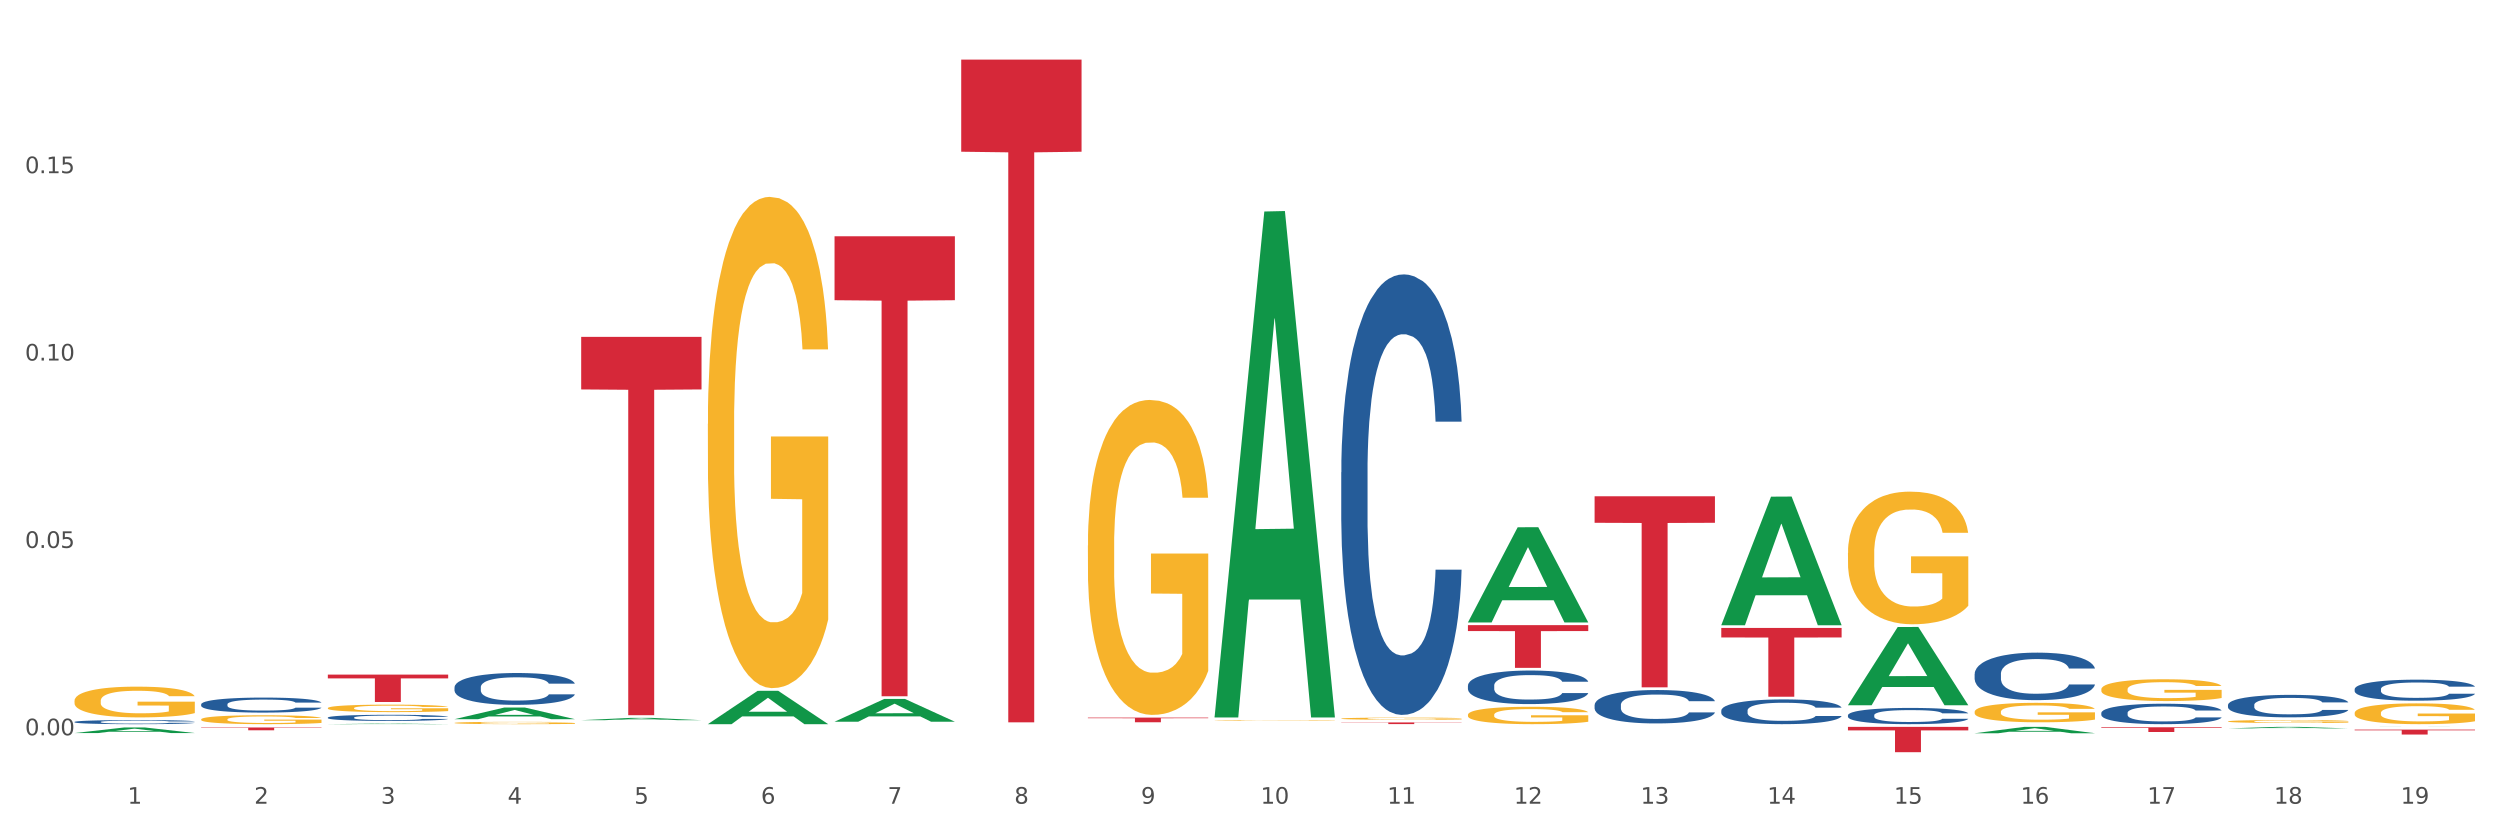 <?xml version="1.0" encoding="utf-8" standalone="no"?>
<!DOCTYPE svg PUBLIC "-//W3C//DTD SVG 1.1//EN"
  "http://www.w3.org/Graphics/SVG/1.1/DTD/svg11.dtd">
<svg xmlns:xlink="http://www.w3.org/1999/xlink" width="1080pt" height="360pt" viewBox="0 0 1080 360" xmlns="http://www.w3.org/2000/svg" version="1.1">
 <rect x="0" y="0" width="1080" height="360" fill="#333333" stroke="none"/>
 <defs>
  <style type="text/css">*{stroke-linejoin: round; stroke-linecap: butt}</style>
 </defs>
 <g id="figure_1">
  <g id="patch_1">
   <path d="M 0 360 
L 1080 360 
L 1080 0 
L 0 0 
z
" style="fill: #ffffff; stroke: #ffffff; stroke-linejoin: miter"/>
  </g>
  <g id="axes_1">
   <g id="matplotlib.axis_1">
    <g id="xtick_1">
     <g id="text_1">
      <!-- 1 -->
      <g style="fill: #4d4d4d" transform="translate(55.115 347.204) scale(0.096 -0.096)">
       <defs>
        <path id="DejaVuSans-31" d="M 794 531 
L 1825 531 
L 1825 4091 
L 703 3866 
L 703 4441 
L 1819 4666 
L 2450 4666 
L 2450 531 
L 3481 531 
L 3481 0 
L 794 0 
L 794 531 
z
" transform="scale(0.016)"/>
       </defs>
       <use xlink:href="#DejaVuSans-31"/>
      </g>
     </g>
    </g>
    <g id="xtick_2">
     <g id="text_2">
      <!-- 2 -->
      <g style="fill: #4d4d4d" transform="translate(109.839 347.204) scale(0.096 -0.096)">
       <defs>
        <path id="DejaVuSans-32" d="M 1228 531 
L 3431 531 
L 3431 0 
L 469 0 
L 469 531 
Q 828 903 1448 1529 
Q 2069 2156 2228 2338 
Q 2531 2678 2651 2914 
Q 2772 3150 2772 3378 
Q 2772 3750 2511 3984 
Q 2250 4219 1831 4219 
Q 1534 4219 1204 4116 
Q 875 4013 500 3803 
L 500 4441 
Q 881 4594 1212 4672 
Q 1544 4750 1819 4750 
Q 2544 4750 2975 4387 
Q 3406 4025 3406 3419 
Q 3406 3131 3298 2873 
Q 3191 2616 2906 2266 
Q 2828 2175 2409 1742 
Q 1991 1309 1228 531 
z
" transform="scale(0.016)"/>
       </defs>
       <use xlink:href="#DejaVuSans-32"/>
      </g>
     </g>
    </g>
    <g id="xtick_3">
     <g id="text_3">
      <!-- 3 -->
      <g style="fill: #4d4d4d" transform="translate(164.564 347.204) scale(0.096 -0.096)">
       <defs>
        <path id="DejaVuSans-33" d="M 2597 2516 
Q 3050 2419 3304 2112 
Q 3559 1806 3559 1356 
Q 3559 666 3084 287 
Q 2609 -91 1734 -91 
Q 1441 -91 1130 -33 
Q 819 25 488 141 
L 488 750 
Q 750 597 1062 519 
Q 1375 441 1716 441 
Q 2309 441 2620 675 
Q 2931 909 2931 1356 
Q 2931 1769 2642 2001 
Q 2353 2234 1838 2234 
L 1294 2234 
L 1294 2753 
L 1863 2753 
Q 2328 2753 2575 2939 
Q 2822 3125 2822 3475 
Q 2822 3834 2567 4026 
Q 2313 4219 1838 4219 
Q 1578 4219 1281 4162 
Q 984 4106 628 3988 
L 628 4550 
Q 988 4650 1302 4700 
Q 1616 4750 1894 4750 
Q 2613 4750 3031 4423 
Q 3450 4097 3450 3541 
Q 3450 3153 3228 2886 
Q 3006 2619 2597 2516 
z
" transform="scale(0.016)"/>
       </defs>
       <use xlink:href="#DejaVuSans-33"/>
      </g>
     </g>
    </g>
    <g id="xtick_4">
     <g id="text_4">
      <!-- 4 -->
      <g style="fill: #4d4d4d" transform="translate(219.288 347.204) scale(0.096 -0.096)">
       <defs>
        <path id="DejaVuSans-34" d="M 2419 4116 
L 825 1625 
L 2419 1625 
L 2419 4116 
z
M 2253 4666 
L 3047 4666 
L 3047 1625 
L 3713 1625 
L 3713 1100 
L 3047 1100 
L 3047 0 
L 2419 0 
L 2419 1100 
L 313 1100 
L 313 1709 
L 2253 4666 
z
" transform="scale(0.016)"/>
       </defs>
       <use xlink:href="#DejaVuSans-34"/>
      </g>
     </g>
    </g>
    <g id="xtick_5">
     <g id="text_5">
      <!-- 5 -->
      <g style="fill: #4d4d4d" transform="translate(274.012 347.204) scale(0.096 -0.096)">
       <defs>
        <path id="DejaVuSans-35" d="M 691 4666 
L 3169 4666 
L 3169 4134 
L 1269 4134 
L 1269 2991 
Q 1406 3038 1543 3061 
Q 1681 3084 1819 3084 
Q 2600 3084 3056 2656 
Q 3513 2228 3513 1497 
Q 3513 744 3044 326 
Q 2575 -91 1722 -91 
Q 1428 -91 1123 -41 
Q 819 9 494 109 
L 494 744 
Q 775 591 1075 516 
Q 1375 441 1709 441 
Q 2250 441 2565 725 
Q 2881 1009 2881 1497 
Q 2881 1984 2565 2268 
Q 2250 2553 1709 2553 
Q 1456 2553 1204 2497 
Q 953 2441 691 2322 
L 691 4666 
z
" transform="scale(0.016)"/>
       </defs>
       <use xlink:href="#DejaVuSans-35"/>
      </g>
     </g>
    </g>
    <g id="xtick_6">
     <g id="text_6">
      <!-- 6 -->
      <g style="fill: #4d4d4d" transform="translate(328.736 347.204) scale(0.096 -0.096)">
       <defs>
        <path id="DejaVuSans-36" d="M 2113 2584 
Q 1688 2584 1439 2293 
Q 1191 2003 1191 1497 
Q 1191 994 1439 701 
Q 1688 409 2113 409 
Q 2538 409 2786 701 
Q 3034 994 3034 1497 
Q 3034 2003 2786 2293 
Q 2538 2584 2113 2584 
z
M 3366 4563 
L 3366 3988 
Q 3128 4100 2886 4159 
Q 2644 4219 2406 4219 
Q 1781 4219 1451 3797 
Q 1122 3375 1075 2522 
Q 1259 2794 1537 2939 
Q 1816 3084 2150 3084 
Q 2853 3084 3261 2657 
Q 3669 2231 3669 1497 
Q 3669 778 3244 343 
Q 2819 -91 2113 -91 
Q 1303 -91 875 529 
Q 447 1150 447 2328 
Q 447 3434 972 4092 
Q 1497 4750 2381 4750 
Q 2619 4750 2861 4703 
Q 3103 4656 3366 4563 
z
" transform="scale(0.016)"/>
       </defs>
       <use xlink:href="#DejaVuSans-36"/>
      </g>
     </g>
    </g>
    <g id="xtick_7">
     <g id="text_7">
      <!-- 7 -->
      <g style="fill: #4d4d4d" transform="translate(383.461 347.204) scale(0.096 -0.096)">
       <defs>
        <path id="DejaVuSans-37" d="M 525 4666 
L 3525 4666 
L 3525 4397 
L 1831 0 
L 1172 0 
L 2766 4134 
L 525 4134 
L 525 4666 
z
" transform="scale(0.016)"/>
       </defs>
       <use xlink:href="#DejaVuSans-37"/>
      </g>
     </g>
    </g>
    <g id="xtick_8">
     <g id="text_8">
      <!-- 8 -->
      <g style="fill: #4d4d4d" transform="translate(438.185 347.204) scale(0.096 -0.096)">
       <defs>
        <path id="DejaVuSans-38" d="M 2034 2216 
Q 1584 2216 1326 1975 
Q 1069 1734 1069 1313 
Q 1069 891 1326 650 
Q 1584 409 2034 409 
Q 2484 409 2743 651 
Q 3003 894 3003 1313 
Q 3003 1734 2745 1975 
Q 2488 2216 2034 2216 
z
M 1403 2484 
Q 997 2584 770 2862 
Q 544 3141 544 3541 
Q 544 4100 942 4425 
Q 1341 4750 2034 4750 
Q 2731 4750 3128 4425 
Q 3525 4100 3525 3541 
Q 3525 3141 3298 2862 
Q 3072 2584 2669 2484 
Q 3125 2378 3379 2068 
Q 3634 1759 3634 1313 
Q 3634 634 3220 271 
Q 2806 -91 2034 -91 
Q 1263 -91 848 271 
Q 434 634 434 1313 
Q 434 1759 690 2068 
Q 947 2378 1403 2484 
z
M 1172 3481 
Q 1172 3119 1398 2916 
Q 1625 2713 2034 2713 
Q 2441 2713 2670 2916 
Q 2900 3119 2900 3481 
Q 2900 3844 2670 4047 
Q 2441 4250 2034 4250 
Q 1625 4250 1398 4047 
Q 1172 3844 1172 3481 
z
" transform="scale(0.016)"/>
       </defs>
       <use xlink:href="#DejaVuSans-38"/>
      </g>
     </g>
    </g>
    <g id="xtick_9">
     <g id="text_9">
      <!-- 9 -->
      <g style="fill: #4d4d4d" transform="translate(492.909 347.204) scale(0.096 -0.096)">
       <defs>
        <path id="DejaVuSans-39" d="M 703 97 
L 703 672 
Q 941 559 1184 500 
Q 1428 441 1663 441 
Q 2288 441 2617 861 
Q 2947 1281 2994 2138 
Q 2813 1869 2534 1725 
Q 2256 1581 1919 1581 
Q 1219 1581 811 2004 
Q 403 2428 403 3163 
Q 403 3881 828 4315 
Q 1253 4750 1959 4750 
Q 2769 4750 3195 4129 
Q 3622 3509 3622 2328 
Q 3622 1225 3098 567 
Q 2575 -91 1691 -91 
Q 1453 -91 1209 -44 
Q 966 3 703 97 
z
M 1959 2075 
Q 2384 2075 2632 2365 
Q 2881 2656 2881 3163 
Q 2881 3666 2632 3958 
Q 2384 4250 1959 4250 
Q 1534 4250 1286 3958 
Q 1038 3666 1038 3163 
Q 1038 2656 1286 2365 
Q 1534 2075 1959 2075 
z
" transform="scale(0.016)"/>
       </defs>
       <use xlink:href="#DejaVuSans-39"/>
      </g>
     </g>
    </g>
    <g id="xtick_10">
     <g id="text_10">
      <!-- 10 -->
      <g style="fill: #4d4d4d" transform="translate(544.58 347.204) scale(0.096 -0.096)">
       <defs>
        <path id="DejaVuSans-30" d="M 2034 4250 
Q 1547 4250 1301 3770 
Q 1056 3291 1056 2328 
Q 1056 1369 1301 889 
Q 1547 409 2034 409 
Q 2525 409 2770 889 
Q 3016 1369 3016 2328 
Q 3016 3291 2770 3770 
Q 2525 4250 2034 4250 
z
M 2034 4750 
Q 2819 4750 3233 4129 
Q 3647 3509 3647 2328 
Q 3647 1150 3233 529 
Q 2819 -91 2034 -91 
Q 1250 -91 836 529 
Q 422 1150 422 2328 
Q 422 3509 836 4129 
Q 1250 4750 2034 4750 
z
" transform="scale(0.016)"/>
       </defs>
       <use xlink:href="#DejaVuSans-31"/>
       <use xlink:href="#DejaVuSans-30" transform="translate(63.623 0)"/>
      </g>
     </g>
    </g>
    <g id="xtick_11">
     <g id="text_11">
      <!-- 11 -->
      <g style="fill: #4d4d4d" transform="translate(599.304 347.204) scale(0.096 -0.096)">
       <use xlink:href="#DejaVuSans-31"/>
       <use xlink:href="#DejaVuSans-31" transform="translate(63.623 0)"/>
      </g>
     </g>
    </g>
    <g id="xtick_12">
     <g id="text_12">
      <!-- 12 -->
      <g style="fill: #4d4d4d" transform="translate(654.028 347.204) scale(0.096 -0.096)">
       <use xlink:href="#DejaVuSans-31"/>
       <use xlink:href="#DejaVuSans-32" transform="translate(63.623 0)"/>
      </g>
     </g>
    </g>
    <g id="xtick_13">
     <g id="text_13">
      <!-- 13 -->
      <g style="fill: #4d4d4d" transform="translate(708.752 347.204) scale(0.096 -0.096)">
       <use xlink:href="#DejaVuSans-31"/>
       <use xlink:href="#DejaVuSans-33" transform="translate(63.623 0)"/>
      </g>
     </g>
    </g>
    <g id="xtick_14">
     <g id="text_14">
      <!-- 14 -->
      <g style="fill: #4d4d4d" transform="translate(763.477 347.204) scale(0.096 -0.096)">
       <use xlink:href="#DejaVuSans-31"/>
       <use xlink:href="#DejaVuSans-34" transform="translate(63.623 0)"/>
      </g>
     </g>
    </g>
    <g id="xtick_15">
     <g id="text_15">
      <!-- 15 -->
      <g style="fill: #4d4d4d" transform="translate(818.201 347.204) scale(0.096 -0.096)">
       <use xlink:href="#DejaVuSans-31"/>
       <use xlink:href="#DejaVuSans-35" transform="translate(63.623 0)"/>
      </g>
     </g>
    </g>
    <g id="xtick_16">
     <g id="text_16">
      <!-- 16 -->
      <g style="fill: #4d4d4d" transform="translate(872.925 347.204) scale(0.096 -0.096)">
       <use xlink:href="#DejaVuSans-31"/>
       <use xlink:href="#DejaVuSans-36" transform="translate(63.623 0)"/>
      </g>
     </g>
    </g>
    <g id="xtick_17">
     <g id="text_17">
      <!-- 17 -->
      <g style="fill: #4d4d4d" transform="translate(927.649 347.204) scale(0.096 -0.096)">
       <use xlink:href="#DejaVuSans-31"/>
       <use xlink:href="#DejaVuSans-37" transform="translate(63.623 0)"/>
      </g>
     </g>
    </g>
    <g id="xtick_18">
     <g id="text_18">
      <!-- 18 -->
      <g style="fill: #4d4d4d" transform="translate(982.374 347.204) scale(0.096 -0.096)">
       <use xlink:href="#DejaVuSans-31"/>
       <use xlink:href="#DejaVuSans-38" transform="translate(63.623 0)"/>
      </g>
     </g>
    </g>
    <g id="xtick_19">
     <g id="text_19">
      <!-- 19 -->
      <g style="fill: #4d4d4d" transform="translate(1037.098 347.204) scale(0.096 -0.096)">
       <use xlink:href="#DejaVuSans-31"/>
       <use xlink:href="#DejaVuSans-39" transform="translate(63.623 0)"/>
      </g>
     </g>
    </g>
    <g id="xtick_20"/>
    <g id="xtick_21"/>
    <g id="xtick_22"/>
    <g id="xtick_23"/>
    <g id="xtick_24"/>
    <g id="xtick_25"/>
    <g id="xtick_26"/>
    <g id="xtick_27"/>
    <g id="xtick_28"/>
    <g id="xtick_29"/>
    <g id="xtick_30"/>
    <g id="xtick_31"/>
    <g id="xtick_32"/>
    <g id="xtick_33"/>
    <g id="xtick_34"/>
    <g id="xtick_35"/>
    <g id="xtick_36"/>
    <g id="xtick_37"/>
   </g>
   <g id="matplotlib.axis_2">
    <g id="ytick_1">
     <g id="text_20">
      <!-- 0.00 -->
      <g style="fill: #4d4d4d" transform="translate(10.8 317.644) scale(0.096 -0.096)">
       <defs>
        <path id="DejaVuSans-2e" d="M 684 794 
L 1344 794 
L 1344 0 
L 684 0 
L 684 794 
z
" transform="scale(0.016)"/>
       </defs>
       <use xlink:href="#DejaVuSans-30"/>
       <use xlink:href="#DejaVuSans-2e" transform="translate(63.623 0)"/>
       <use xlink:href="#DejaVuSans-30" transform="translate(95.41 0)"/>
       <use xlink:href="#DejaVuSans-30" transform="translate(159.033 0)"/>
      </g>
     </g>
    </g>
    <g id="ytick_2">
     <g id="text_21">
      <!-- 0.05 -->
      <g style="fill: #4d4d4d" transform="translate(10.8 236.702) scale(0.096 -0.096)">
       <use xlink:href="#DejaVuSans-30"/>
       <use xlink:href="#DejaVuSans-2e" transform="translate(63.623 0)"/>
       <use xlink:href="#DejaVuSans-30" transform="translate(95.41 0)"/>
       <use xlink:href="#DejaVuSans-35" transform="translate(159.033 0)"/>
      </g>
     </g>
    </g>
    <g id="ytick_3">
     <g id="text_22">
      <!-- 0.10 -->
      <g style="fill: #4d4d4d" transform="translate(10.8 155.76) scale(0.096 -0.096)">
       <use xlink:href="#DejaVuSans-30"/>
       <use xlink:href="#DejaVuSans-2e" transform="translate(63.623 0)"/>
       <use xlink:href="#DejaVuSans-31" transform="translate(95.41 0)"/>
       <use xlink:href="#DejaVuSans-30" transform="translate(159.033 0)"/>
      </g>
     </g>
    </g>
    <g id="ytick_4">
     <g id="text_23">
      <!-- 0.15 -->
      <g style="fill: #4d4d4d" transform="translate(10.8 74.818) scale(0.096 -0.096)">
       <use xlink:href="#DejaVuSans-30"/>
       <use xlink:href="#DejaVuSans-2e" transform="translate(63.623 0)"/>
       <use xlink:href="#DejaVuSans-31" transform="translate(95.41 0)"/>
       <use xlink:href="#DejaVuSans-35" transform="translate(159.033 0)"/>
      </g>
     </g>
    </g>
    <g id="ytick_5"/>
    <g id="ytick_6"/>
    <g id="ytick_7"/>
    <g id="ytick_8"/>
   </g>
   <g id="PolyCollection_1">
    <path d="M 32.175 316.676 
L 32.229 316.674 
L 53.667 314.266 
L 62.564 314.263 
L 84.163 316.681 
L 73.873 316.681 
L 69.21 316.118 
L 47.075 316.118 
L 46.914 316.127 
L 42.412 316.681 
L 32.175 316.681 
L 32.175 316.676 
L 49.862 315.782 
L 66.423 315.78 
L 58.223 314.779 
L 58.115 314.774 
L 58.008 314.781 
L 49.808 315.78 
L 49.862 315.782 
L 32.175 316.676 
z
" clip-path="url(#pcf6d822280)" style="fill: #109648"/>
    <path d="M 141.624 312.843 
L 141.677 312.843 
L 163.116 312.599 
L 172.012 312.599 
L 193.612 312.843 
L 183.321 312.843 
L 178.658 312.786 
L 156.523 312.786 
L 156.362 312.787 
L 151.86 312.843 
L 141.624 312.843 
L 141.624 312.843 
L 159.31 312.752 
L 175.871 312.752 
L 167.671 312.651 
L 167.564 312.651 
L 167.457 312.651 
L 159.257 312.752 
L 159.31 312.752 
L 141.624 312.843 
z
" clip-path="url(#pcf6d822280)" style="fill: #109648"/>
    <path d="M 86.899 314.272 
L 138.887 314.272 
L 138.887 314.44 
L 118.437 314.441 
L 118.437 315.481 
L 107.226 315.481 
L 107.226 314.441 
L 86.899 314.44 
L 86.899 314.273 
L 86.899 314.272 
z
" clip-path="url(#pcf6d822280)" style="fill: #d62839"/>
    <path d="M 141.624 291.42 
L 193.612 291.42 
L 193.612 293.065 
L 173.161 293.076 
L 173.161 303.252 
L 161.951 303.252 
L 161.951 293.076 
L 141.624 293.065 
L 141.624 291.432 
L 141.624 291.42 
z
" clip-path="url(#pcf6d822280)" style="fill: #d62839"/>
    <path d="M 798.315 313.996 
L 850.303 313.996 
L 850.303 315.518 
L 829.853 315.529 
L 829.853 324.95 
L 818.642 324.95 
L 818.642 315.529 
L 798.315 315.518 
L 798.315 314.007 
L 798.315 313.996 
z
" clip-path="url(#pcf6d822280)" style="fill: #d62839"/>
    <path d="M 1017.212 315.198 
L 1069.2 315.198 
L 1069.2 315.494 
L 1048.75 315.496 
L 1048.75 317.327 
L 1037.539 317.327 
L 1037.539 315.496 
L 1017.212 315.494 
L 1017.212 315.2 
L 1017.212 315.198 
z
" clip-path="url(#pcf6d822280)" style="fill: #d62839"/>
    <path d="M 907.763 314.181 
L 959.751 314.181 
L 959.751 314.466 
L 939.301 314.468 
L 939.301 316.231 
L 928.09 316.231 
L 928.09 314.468 
L 907.763 314.466 
L 907.763 314.183 
L 907.763 314.181 
z
" clip-path="url(#pcf6d822280)" style="fill: #d62839"/>
    <path d="M 360.521 102.079 
L 412.509 102.079 
L 412.509 129.691 
L 392.058 129.877 
L 392.058 300.774 
L 380.848 300.774 
L 380.848 129.877 
L 360.521 129.691 
L 360.521 102.265 
L 360.521 102.079 
z
" clip-path="url(#pcf6d822280)" style="fill: #d62839"/>
    <path d="M 688.866 214.373 
L 740.854 214.373 
L 740.854 225.847 
L 720.404 225.925 
L 720.404 296.937 
L 709.193 296.937 
L 709.193 225.925 
L 688.866 225.847 
L 688.866 214.451 
L 688.866 214.373 
z
" clip-path="url(#pcf6d822280)" style="fill: #d62839"/>
    <path d="M 743.591 271.254 
L 795.579 271.254 
L 795.579 275.386 
L 775.128 275.414 
L 775.128 300.99 
L 763.918 300.99 
L 763.918 275.414 
L 743.591 275.386 
L 743.591 271.282 
L 743.591 271.254 
z
" clip-path="url(#pcf6d822280)" style="fill: #d62839"/>
    <path d="M 634.142 270.058 
L 686.13 270.058 
L 686.13 272.624 
L 665.68 272.641 
L 665.68 288.519 
L 654.469 288.519 
L 654.469 272.641 
L 634.142 272.624 
L 634.142 270.075 
L 634.142 270.058 
z
" clip-path="url(#pcf6d822280)" style="fill: #d62839"/>
    <path d="M 579.418 312.09 
L 631.406 312.09 
L 631.406 312.19 
L 610.956 312.19 
L 610.956 312.808 
L 599.745 312.808 
L 599.745 312.19 
L 579.418 312.19 
L 579.418 312.091 
L 579.418 312.09 
z
" clip-path="url(#pcf6d822280)" style="fill: #d62839"/>
    <path d="M 415.245 25.759 
L 467.233 25.759 
L 467.233 65.543 
L 446.783 65.812 
L 446.783 312.038 
L 435.572 312.038 
L 435.572 65.812 
L 415.245 65.543 
L 415.245 26.028 
L 415.245 25.759 
z
" clip-path="url(#pcf6d822280)" style="fill: #d62839"/>
    <path d="M 469.969 309.996 
L 521.957 309.996 
L 521.957 310.276 
L 501.507 310.278 
L 501.507 312.01 
L 490.296 312.01 
L 490.296 310.278 
L 469.969 310.276 
L 469.969 309.998 
L 469.969 309.996 
z
" clip-path="url(#pcf6d822280)" style="fill: #d62839"/>
    <path d="M 251.072 145.521 
L 303.06 145.521 
L 303.06 168.234 
L 282.61 168.387 
L 282.61 308.961 
L 271.399 308.961 
L 271.399 168.387 
L 251.072 168.234 
L 251.072 145.674 
L 251.072 145.521 
z
" clip-path="url(#pcf6d822280)" style="fill: #d62839"/>
    <path d="M 524.693 309.525 
L 524.747 309.319 
L 546.185 91.369 
L 555.082 91.163 
L 576.682 309.935 
L 566.391 309.935 
L 561.728 258.991 
L 539.593 258.991 
L 539.432 259.813 
L 534.93 309.935 
L 524.693 309.935 
L 524.693 309.525 
L 542.38 228.589 
L 558.941 228.384 
L 550.741 137.794 
L 550.634 137.383 
L 550.527 137.999 
L 542.327 228.384 
L 542.38 228.589 
L 524.693 309.525 
z
" clip-path="url(#pcf6d822280)" style="fill: #109648"/>
    <path d="M 962.488 314.669 
L 962.541 314.669 
L 983.98 313.997 
L 992.877 313.996 
L 1014.476 314.67 
L 1004.185 314.67 
L 999.522 314.513 
L 977.387 314.513 
L 977.227 314.516 
L 972.724 314.67 
L 962.488 314.67 
L 962.488 314.669 
L 980.174 314.42 
L 996.735 314.419 
L 988.535 314.14 
L 988.428 314.139 
L 988.321 314.141 
L 980.121 314.419 
L 980.174 314.42 
L 962.488 314.669 
z
" clip-path="url(#pcf6d822280)" style="fill: #109648"/>
    <path d="M 86.899 304.266 
L 86.961 304.26 
L 86.961 304.094 
L 87.145 303.869 
L 87.821 303.455 
L 88.681 303.141 
L 90.156 302.774 
L 90.955 302.62 
L 92 302.448 
L 94.151 302.169 
L 96.609 301.932 
L 98.329 301.802 
L 99.62 301.719 
L 102.508 301.571 
L 104.167 301.506 
L 105.888 301.453 
L 107.363 301.417 
L 109.821 301.376 
L 111.787 301.358 
L 114.061 301.352 
L 115.966 301.358 
L 118.485 301.382 
L 122.172 301.453 
L 123.586 301.494 
L 125.491 301.565 
L 127.457 301.66 
L 129.055 301.755 
L 130.899 301.891 
L 132.804 302.069 
L 134.647 302.294 
L 135.938 302.501 
L 136.982 302.72 
L 137.904 302.987 
L 138.58 303.277 
L 138.887 303.52 
L 127.642 303.52 
L 127.334 303.301 
L 126.72 303.064 
L 126.105 302.904 
L 125.429 302.774 
L 124.385 302.625 
L 123.463 302.531 
L 121.927 302.418 
L 120.513 302.347 
L 119.346 302.306 
L 117.932 302.27 
L 114.921 302.235 
L 112.77 302.235 
L 111.418 302.246 
L 109.759 302.276 
L 108.346 302.317 
L 106.687 302.389 
L 105.396 302.466 
L 104.106 302.566 
L 103.368 302.637 
L 102.262 302.768 
L 101.525 302.874 
L 100.542 303.058 
L 99.988 303.188 
L 99.005 303.526 
L 98.575 303.774 
L 98.391 303.946 
L 98.268 304.136 
L 98.268 305.06 
L 98.637 305.474 
L 98.944 305.652 
L 99.435 305.853 
L 100.357 306.114 
L 101.709 306.369 
L 103.122 306.552 
L 104.29 306.665 
L 105.396 306.748 
L 106.502 306.813 
L 107.854 306.872 
L 108.96 306.908 
L 110.62 306.943 
L 112.586 306.961 
L 114.122 306.961 
L 117.256 306.931 
L 118.67 306.902 
L 120.022 306.86 
L 121.497 306.795 
L 122.664 306.724 
L 123.34 306.671 
L 124.446 306.558 
L 125.307 306.44 
L 126.044 306.304 
L 126.536 306.185 
L 127.089 306.007 
L 127.519 305.806 
L 127.642 305.699 
L 138.887 305.699 
L 138.642 305.913 
L 138.211 306.12 
L 137.351 306.398 
L 136.675 306.558 
L 135.63 306.754 
L 134.524 306.92 
L 132.988 307.103 
L 131.575 307.239 
L 130.1 307.358 
L 128.502 307.464 
L 125.614 307.613 
L 124.569 307.654 
L 122.357 307.725 
L 120.636 307.767 
L 118.117 307.808 
L 115.536 307.832 
L 112.832 307.838 
L 110.435 307.826 
L 107.793 307.79 
L 106.134 307.755 
L 104.29 307.701 
L 102.139 307.618 
L 100.111 307.518 
L 98.206 307.399 
L 96.424 307.263 
L 94.765 307.109 
L 92.614 306.854 
L 91.017 306.606 
L 89.849 306.375 
L 89.05 306.179 
L 88.251 305.93 
L 87.821 305.759 
L 87.145 305.344 
L 86.899 304.959 
L 86.899 304.266 
z
" clip-path="url(#pcf6d822280)" style="fill: #255c99"/>
    <path d="M 141.624 309.981 
L 141.685 309.979 
L 141.685 309.91 
L 141.869 309.818 
L 142.545 309.648 
L 143.406 309.519 
L 144.88 309.369 
L 145.679 309.306 
L 146.724 309.235 
L 148.875 309.121 
L 151.333 309.024 
L 153.054 308.97 
L 154.344 308.936 
L 157.232 308.875 
L 158.891 308.849 
L 160.612 308.827 
L 162.087 308.812 
L 164.545 308.795 
L 166.511 308.788 
L 168.785 308.786 
L 170.69 308.788 
L 173.21 308.798 
L 176.897 308.827 
L 178.31 308.844 
L 180.215 308.873 
L 182.182 308.912 
L 183.779 308.951 
L 185.623 309.007 
L 187.528 309.08 
L 189.371 309.172 
L 190.662 309.257 
L 191.707 309.347 
L 192.628 309.456 
L 193.304 309.575 
L 193.612 309.675 
L 182.366 309.675 
L 182.059 309.585 
L 181.444 309.488 
L 180.83 309.422 
L 180.154 309.369 
L 179.109 309.308 
L 178.187 309.269 
L 176.651 309.223 
L 175.238 309.194 
L 174.07 309.177 
L 172.657 309.162 
L 169.645 309.148 
L 167.495 309.148 
L 166.143 309.152 
L 164.484 309.165 
L 163.07 309.182 
L 161.411 309.211 
L 160.12 309.242 
L 158.83 309.284 
L 158.093 309.313 
L 156.986 309.366 
L 156.249 309.41 
L 155.266 309.485 
L 154.713 309.539 
L 153.73 309.677 
L 153.299 309.779 
L 153.115 309.85 
L 152.992 309.927 
L 152.992 310.307 
L 153.361 310.477 
L 153.668 310.549 
L 154.16 310.632 
L 155.081 310.739 
L 156.433 310.843 
L 157.847 310.919 
L 159.014 310.965 
L 160.12 310.999 
L 161.227 311.026 
L 162.579 311.05 
L 163.685 311.065 
L 165.344 311.079 
L 167.31 311.086 
L 168.847 311.086 
L 171.981 311.074 
L 173.394 311.062 
L 174.746 311.045 
L 176.221 311.018 
L 177.388 310.989 
L 178.064 310.967 
L 179.17 310.921 
L 180.031 310.873 
L 180.768 310.817 
L 181.26 310.768 
L 181.813 310.695 
L 182.243 310.613 
L 182.366 310.569 
L 193.612 310.569 
L 193.366 310.656 
L 192.936 310.741 
L 192.075 310.856 
L 191.399 310.921 
L 190.355 311.001 
L 189.249 311.069 
L 187.712 311.145 
L 186.299 311.201 
L 184.824 311.249 
L 183.226 311.293 
L 180.338 311.354 
L 179.293 311.371 
L 177.081 311.4 
L 175.36 311.417 
L 172.841 311.434 
L 170.26 311.444 
L 167.556 311.446 
L 165.16 311.441 
L 162.517 311.427 
L 160.858 311.412 
L 159.014 311.39 
L 156.864 311.356 
L 154.836 311.315 
L 152.931 311.266 
L 151.149 311.21 
L 149.489 311.147 
L 147.339 311.043 
L 145.741 310.941 
L 144.573 310.846 
L 143.774 310.766 
L 142.975 310.664 
L 142.545 310.593 
L 141.869 310.423 
L 141.624 310.265 
L 141.624 309.981 
z
" clip-path="url(#pcf6d822280)" style="fill: #255c99"/>
    <path d="M 1017.212 314.045 
L 1017.266 314.045 
L 1038.704 313.996 
L 1047.601 313.996 
L 1069.2 314.045 
L 1058.91 314.045 
L 1054.247 314.034 
L 1032.112 314.034 
L 1031.951 314.034 
L 1027.449 314.045 
L 1017.212 314.045 
L 1017.212 314.045 
L 1034.899 314.027 
L 1051.46 314.027 
L 1043.26 314.007 
L 1043.152 314.007 
L 1043.045 314.007 
L 1034.845 314.027 
L 1034.899 314.027 
L 1017.212 314.045 
z
" clip-path="url(#pcf6d822280)" style="fill: #109648"/>
    <path d="M 32.175 311.866 
L 32.236 311.865 
L 32.236 311.82 
L 32.421 311.758 
L 33.097 311.645 
L 33.957 311.559 
L 35.432 311.458 
L 36.231 311.416 
L 37.275 311.369 
L 39.426 311.293 
L 41.884 311.228 
L 43.605 311.193 
L 44.895 311.17 
L 47.784 311.129 
L 49.443 311.112 
L 51.164 311.097 
L 52.638 311.087 
L 55.096 311.076 
L 57.063 311.071 
L 59.337 311.069 
L 61.242 311.071 
L 63.761 311.078 
L 67.448 311.097 
L 68.862 311.108 
L 70.767 311.128 
L 72.733 311.154 
L 74.331 311.18 
L 76.174 311.217 
L 78.079 311.265 
L 79.923 311.327 
L 81.213 311.384 
L 82.258 311.444 
L 83.18 311.517 
L 83.856 311.596 
L 84.163 311.662 
L 72.917 311.662 
L 72.61 311.602 
L 71.996 311.538 
L 71.381 311.494 
L 70.705 311.458 
L 69.66 311.418 
L 68.739 311.392 
L 67.202 311.361 
L 65.789 311.342 
L 64.621 311.33 
L 63.208 311.321 
L 60.197 311.311 
L 58.046 311.311 
L 56.694 311.314 
L 55.035 311.322 
L 53.622 311.334 
L 51.962 311.353 
L 50.672 311.374 
L 49.381 311.402 
L 48.644 311.421 
L 47.538 311.457 
L 46.8 311.486 
L 45.817 311.536 
L 45.264 311.572 
L 44.281 311.664 
L 43.851 311.732 
L 43.666 311.779 
L 43.544 311.831 
L 43.544 312.084 
L 43.912 312.197 
L 44.22 312.246 
L 44.711 312.301 
L 45.633 312.372 
L 46.985 312.442 
L 48.398 312.492 
L 49.566 312.523 
L 50.672 312.545 
L 51.778 312.563 
L 53.13 312.579 
L 54.236 312.589 
L 55.895 312.599 
L 57.862 312.604 
L 59.398 312.604 
L 62.532 312.595 
L 63.945 312.587 
L 65.297 312.576 
L 66.772 312.558 
L 67.94 312.539 
L 68.616 312.524 
L 69.722 312.493 
L 70.582 312.461 
L 71.32 312.424 
L 71.811 312.391 
L 72.364 312.343 
L 72.795 312.288 
L 72.917 312.259 
L 84.163 312.259 
L 83.917 312.317 
L 83.487 312.374 
L 82.627 312.45 
L 81.951 312.493 
L 80.906 312.547 
L 79.8 312.592 
L 78.264 312.642 
L 76.85 312.68 
L 75.375 312.712 
L 73.778 312.741 
L 70.89 312.782 
L 69.845 312.793 
L 67.633 312.813 
L 65.912 312.824 
L 63.392 312.835 
L 60.811 312.842 
L 58.108 312.843 
L 55.711 312.84 
L 53.069 312.83 
L 51.409 312.821 
L 49.566 312.806 
L 47.415 312.783 
L 45.387 312.756 
L 43.482 312.723 
L 41.7 312.686 
L 40.041 312.644 
L 37.89 312.574 
L 36.292 312.506 
L 35.125 312.443 
L 34.326 312.39 
L 33.527 312.322 
L 33.097 312.275 
L 32.421 312.161 
L 32.175 312.056 
L 32.175 311.866 
z
" clip-path="url(#pcf6d822280)" style="fill: #255c99"/>
    <path d="M 907.763 307.976 
L 907.825 307.968 
L 907.825 307.742 
L 908.009 307.435 
L 908.685 306.87 
L 909.545 306.442 
L 911.02 305.942 
L 911.819 305.732 
L 912.864 305.498 
L 915.015 305.118 
L 917.473 304.796 
L 919.193 304.618 
L 920.484 304.505 
L 923.372 304.303 
L 925.031 304.214 
L 926.752 304.142 
L 928.227 304.093 
L 930.685 304.037 
L 932.651 304.013 
L 934.925 304.005 
L 936.83 304.013 
L 939.35 304.045 
L 943.037 304.142 
L 944.45 304.198 
L 946.355 304.295 
L 948.321 304.424 
L 949.919 304.553 
L 951.763 304.739 
L 953.668 304.981 
L 955.511 305.288 
L 956.802 305.571 
L 957.846 305.869 
L 958.768 306.232 
L 959.444 306.628 
L 959.751 306.959 
L 948.506 306.959 
L 948.199 306.66 
L 947.584 306.337 
L 946.97 306.119 
L 946.294 305.942 
L 945.249 305.74 
L 944.327 305.611 
L 942.791 305.457 
L 941.377 305.361 
L 940.21 305.304 
L 938.796 305.256 
L 935.785 305.207 
L 933.635 305.207 
L 932.283 305.223 
L 930.623 305.264 
L 929.21 305.32 
L 927.551 305.417 
L 926.26 305.522 
L 924.97 305.659 
L 924.232 305.756 
L 923.126 305.934 
L 922.389 306.079 
L 921.406 306.329 
L 920.853 306.507 
L 919.869 306.967 
L 919.439 307.306 
L 919.255 307.54 
L 919.132 307.798 
L 919.132 309.058 
L 919.501 309.623 
L 919.808 309.865 
L 920.3 310.139 
L 921.221 310.494 
L 922.573 310.841 
L 923.987 311.092 
L 925.154 311.245 
L 926.26 311.358 
L 927.366 311.447 
L 928.718 311.528 
L 929.825 311.576 
L 931.484 311.624 
L 933.45 311.649 
L 934.986 311.649 
L 938.12 311.608 
L 939.534 311.568 
L 940.886 311.511 
L 942.361 311.423 
L 943.528 311.326 
L 944.204 311.253 
L 945.31 311.1 
L 946.171 310.938 
L 946.908 310.753 
L 947.4 310.591 
L 947.953 310.349 
L 948.383 310.075 
L 948.506 309.929 
L 959.751 309.929 
L 959.506 310.22 
L 959.075 310.502 
L 958.215 310.882 
L 957.539 311.1 
L 956.495 311.366 
L 955.388 311.592 
L 953.852 311.842 
L 952.439 312.028 
L 950.964 312.189 
L 949.366 312.335 
L 946.478 312.537 
L 945.433 312.593 
L 943.221 312.69 
L 941.5 312.746 
L 938.981 312.803 
L 936.4 312.835 
L 933.696 312.843 
L 931.299 312.827 
L 928.657 312.779 
L 926.998 312.73 
L 925.154 312.658 
L 923.003 312.545 
L 920.975 312.407 
L 919.07 312.246 
L 917.288 312.06 
L 915.629 311.85 
L 913.478 311.503 
L 911.881 311.164 
L 910.713 310.85 
L 909.914 310.583 
L 909.115 310.244 
L 908.685 310.01 
L 908.009 309.445 
L 907.763 308.92 
L 907.763 307.976 
z
" clip-path="url(#pcf6d822280)" style="fill: #255c99"/>
    <path d="M 962.488 304.545 
L 962.549 304.536 
L 962.549 304.288 
L 962.733 303.951 
L 963.409 303.329 
L 964.27 302.859 
L 965.745 302.309 
L 966.543 302.078 
L 967.588 301.821 
L 969.739 301.404 
L 972.197 301.049 
L 973.918 300.853 
L 975.208 300.729 
L 978.096 300.507 
L 979.756 300.41 
L 981.476 300.33 
L 982.951 300.277 
L 985.409 300.215 
L 987.376 300.188 
L 989.649 300.179 
L 991.554 300.188 
L 994.074 300.223 
L 997.761 300.33 
L 999.174 300.392 
L 1001.079 300.498 
L 1003.046 300.64 
L 1004.643 300.782 
L 1006.487 300.987 
L 1008.392 301.253 
L 1010.236 301.59 
L 1011.526 301.901 
L 1012.571 302.229 
L 1013.492 302.628 
L 1014.168 303.063 
L 1014.476 303.427 
L 1003.23 303.427 
L 1002.923 303.099 
L 1002.308 302.744 
L 1001.694 302.504 
L 1001.018 302.309 
L 999.973 302.087 
L 999.051 301.945 
L 997.515 301.776 
L 996.102 301.67 
L 994.934 301.608 
L 993.521 301.555 
L 990.51 301.501 
L 988.359 301.501 
L 987.007 301.519 
L 985.348 301.563 
L 983.934 301.626 
L 982.275 301.732 
L 980.985 301.847 
L 979.694 301.998 
L 978.957 302.105 
L 977.851 302.3 
L 977.113 302.46 
L 976.13 302.735 
L 975.577 302.93 
L 974.594 303.436 
L 974.163 303.809 
L 973.979 304.066 
L 973.856 304.35 
L 973.856 305.734 
L 974.225 306.356 
L 974.532 306.622 
L 975.024 306.924 
L 975.946 307.314 
L 977.298 307.696 
L 978.711 307.971 
L 979.878 308.139 
L 980.985 308.264 
L 982.091 308.361 
L 983.443 308.45 
L 984.549 308.503 
L 986.208 308.556 
L 988.174 308.583 
L 989.711 308.583 
L 992.845 308.539 
L 994.258 308.494 
L 995.61 308.432 
L 997.085 308.335 
L 998.253 308.228 
L 998.928 308.148 
L 1000.035 307.98 
L 1000.895 307.802 
L 1001.632 307.598 
L 1002.124 307.421 
L 1002.677 307.154 
L 1003.107 306.853 
L 1003.23 306.693 
L 1014.476 306.693 
L 1014.23 307.012 
L 1013.8 307.323 
L 1012.939 307.74 
L 1012.263 307.98 
L 1011.219 308.273 
L 1010.113 308.521 
L 1008.576 308.796 
L 1007.163 309 
L 1005.688 309.178 
L 1004.09 309.337 
L 1001.202 309.559 
L 1000.158 309.621 
L 997.945 309.728 
L 996.225 309.79 
L 993.705 309.852 
L 991.124 309.888 
L 988.42 309.897 
L 986.024 309.879 
L 983.381 309.826 
L 981.722 309.772 
L 979.878 309.692 
L 977.728 309.568 
L 975.7 309.417 
L 973.795 309.24 
L 972.013 309.036 
L 970.353 308.805 
L 968.203 308.423 
L 966.605 308.051 
L 965.437 307.705 
L 964.638 307.412 
L 963.84 307.039 
L 963.409 306.782 
L 962.733 306.16 
L 962.488 305.584 
L 962.488 304.545 
z
" clip-path="url(#pcf6d822280)" style="fill: #255c99"/>
    <path d="M 1017.212 297.694 
L 1017.273 297.686 
L 1017.273 297.454 
L 1017.458 297.138 
L 1018.134 296.557 
L 1018.994 296.117 
L 1020.469 295.602 
L 1021.268 295.387 
L 1022.312 295.146 
L 1024.463 294.756 
L 1026.921 294.424 
L 1028.642 294.241 
L 1029.932 294.125 
L 1032.821 293.917 
L 1034.48 293.826 
L 1036.2 293.751 
L 1037.675 293.701 
L 1040.133 293.643 
L 1042.1 293.618 
L 1044.374 293.61 
L 1046.279 293.618 
L 1048.798 293.652 
L 1052.485 293.751 
L 1053.899 293.809 
L 1055.804 293.909 
L 1057.77 294.042 
L 1059.368 294.175 
L 1061.211 294.366 
L 1063.116 294.615 
L 1064.96 294.93 
L 1066.25 295.221 
L 1067.295 295.528 
L 1068.217 295.901 
L 1068.893 296.308 
L 1069.2 296.648 
L 1057.954 296.648 
L 1057.647 296.341 
L 1057.033 296.009 
L 1056.418 295.785 
L 1055.742 295.602 
L 1054.697 295.395 
L 1053.776 295.262 
L 1052.239 295.104 
L 1050.826 295.005 
L 1049.658 294.947 
L 1048.245 294.897 
L 1045.234 294.847 
L 1043.083 294.847 
L 1041.731 294.864 
L 1040.072 294.905 
L 1038.659 294.963 
L 1036.999 295.063 
L 1035.709 295.171 
L 1034.418 295.312 
L 1033.681 295.412 
L 1032.575 295.594 
L 1031.837 295.744 
L 1030.854 296.001 
L 1030.301 296.184 
L 1029.318 296.657 
L 1028.888 297.005 
L 1028.703 297.246 
L 1028.58 297.512 
L 1028.58 298.807 
L 1028.949 299.388 
L 1029.256 299.637 
L 1029.748 299.919 
L 1030.67 300.285 
L 1032.022 300.642 
L 1033.435 300.899 
L 1034.603 301.057 
L 1035.709 301.173 
L 1036.815 301.264 
L 1038.167 301.347 
L 1039.273 301.397 
L 1040.932 301.447 
L 1042.899 301.472 
L 1044.435 301.472 
L 1047.569 301.43 
L 1048.982 301.389 
L 1050.334 301.331 
L 1051.809 301.239 
L 1052.977 301.14 
L 1053.653 301.065 
L 1054.759 300.907 
L 1055.619 300.741 
L 1056.357 300.55 
L 1056.848 300.384 
L 1057.401 300.135 
L 1057.831 299.853 
L 1057.954 299.703 
L 1069.2 299.703 
L 1068.954 300.002 
L 1068.524 300.293 
L 1067.664 300.683 
L 1066.988 300.907 
L 1065.943 301.181 
L 1064.837 301.414 
L 1063.301 301.671 
L 1061.887 301.862 
L 1060.412 302.028 
L 1058.815 302.177 
L 1055.926 302.385 
L 1054.882 302.443 
L 1052.67 302.543 
L 1050.949 302.601 
L 1048.429 302.659 
L 1045.848 302.692 
L 1043.145 302.7 
L 1040.748 302.684 
L 1038.105 302.634 
L 1036.446 302.584 
L 1034.603 302.509 
L 1032.452 302.393 
L 1030.424 302.252 
L 1028.519 302.086 
L 1026.737 301.895 
L 1025.078 301.679 
L 1022.927 301.322 
L 1021.329 300.974 
L 1020.162 300.65 
L 1019.363 300.376 
L 1018.564 300.027 
L 1018.134 299.786 
L 1017.458 299.205 
L 1017.212 298.666 
L 1017.212 297.694 
z
" clip-path="url(#pcf6d822280)" style="fill: #255c99"/>
    <path d="M 634.142 268.828 
L 634.196 268.789 
L 655.634 227.779 
L 664.531 227.74 
L 686.13 268.905 
L 675.84 268.905 
L 671.177 259.319 
L 649.042 259.319 
L 648.881 259.474 
L 644.379 268.905 
L 634.142 268.905 
L 634.142 268.828 
L 651.829 253.599 
L 668.39 253.56 
L 660.19 236.514 
L 660.082 236.437 
L 659.975 236.553 
L 651.775 253.56 
L 651.829 253.599 
L 634.142 268.828 
z
" clip-path="url(#pcf6d822280)" style="fill: #109648"/>
    <path d="M 853.039 291.161 
L 853.101 291.142 
L 853.101 290.617 
L 853.285 289.904 
L 853.961 288.592 
L 854.821 287.598 
L 856.296 286.435 
L 857.095 285.948 
L 858.14 285.404 
L 860.29 284.523 
L 862.748 283.773 
L 864.469 283.36 
L 865.76 283.098 
L 868.648 282.629 
L 870.307 282.423 
L 872.028 282.254 
L 873.503 282.141 
L 875.961 282.01 
L 877.927 281.954 
L 880.201 281.935 
L 882.106 281.954 
L 884.625 282.029 
L 888.312 282.254 
L 889.726 282.385 
L 891.631 282.61 
L 893.597 282.91 
L 895.195 283.21 
L 897.038 283.641 
L 898.943 284.204 
L 900.787 284.916 
L 902.077 285.573 
L 903.122 286.267 
L 904.044 287.11 
L 904.72 288.029 
L 905.027 288.798 
L 893.782 288.798 
L 893.474 288.104 
L 892.86 287.354 
L 892.245 286.848 
L 891.569 286.435 
L 890.525 285.967 
L 889.603 285.666 
L 888.067 285.31 
L 886.653 285.085 
L 885.486 284.954 
L 884.072 284.841 
L 881.061 284.729 
L 878.91 284.729 
L 877.558 284.766 
L 875.899 284.86 
L 874.486 284.991 
L 872.827 285.216 
L 871.536 285.46 
L 870.246 285.779 
L 869.508 286.004 
L 868.402 286.417 
L 867.665 286.754 
L 866.681 287.335 
L 866.128 287.748 
L 865.145 288.817 
L 864.715 289.604 
L 864.531 290.148 
L 864.408 290.748 
L 864.408 293.673 
L 864.776 294.986 
L 865.084 295.548 
L 865.575 296.186 
L 866.497 297.011 
L 867.849 297.817 
L 869.262 298.399 
L 870.43 298.755 
L 871.536 299.017 
L 872.642 299.224 
L 873.994 299.411 
L 875.1 299.524 
L 876.759 299.636 
L 878.726 299.692 
L 880.262 299.692 
L 883.396 299.599 
L 884.81 299.505 
L 886.162 299.374 
L 887.636 299.167 
L 888.804 298.942 
L 889.48 298.774 
L 890.586 298.417 
L 891.446 298.042 
L 892.184 297.611 
L 892.675 297.236 
L 893.228 296.673 
L 893.659 296.036 
L 893.782 295.698 
L 905.027 295.698 
L 904.781 296.373 
L 904.351 297.03 
L 903.491 297.911 
L 902.815 298.417 
L 901.77 299.036 
L 900.664 299.561 
L 899.128 300.142 
L 897.714 300.574 
L 896.24 300.949 
L 894.642 301.286 
L 891.754 301.755 
L 890.709 301.886 
L 888.497 302.111 
L 886.776 302.243 
L 884.257 302.374 
L 881.676 302.449 
L 878.972 302.468 
L 876.575 302.43 
L 873.933 302.318 
L 872.273 302.205 
L 870.43 302.036 
L 868.279 301.774 
L 866.251 301.455 
L 864.346 301.08 
L 862.564 300.649 
L 860.905 300.161 
L 858.754 299.355 
L 857.156 298.567 
L 855.989 297.836 
L 855.19 297.217 
L 854.391 296.43 
L 853.961 295.886 
L 853.285 294.573 
L 853.039 293.354 
L 853.039 291.161 
z
" clip-path="url(#pcf6d822280)" style="fill: #255c99"/>
    <path d="M 853.039 316.757 
L 853.093 316.754 
L 874.531 313.999 
L 883.428 313.996 
L 905.027 316.762 
L 894.737 316.762 
L 890.074 316.118 
L 867.939 316.118 
L 867.778 316.128 
L 863.276 316.762 
L 853.039 316.762 
L 853.039 316.757 
L 870.726 315.734 
L 887.287 315.731 
L 879.087 314.586 
L 878.98 314.581 
L 878.872 314.588 
L 870.672 315.731 
L 870.726 315.734 
L 853.039 316.757 
z
" clip-path="url(#pcf6d822280)" style="fill: #109648"/>
    <path d="M 798.315 304.604 
L 798.368 304.572 
L 819.807 270.872 
L 828.704 270.84 
L 850.303 304.667 
L 840.012 304.667 
L 835.35 296.79 
L 813.215 296.79 
L 813.054 296.917 
L 808.552 304.667 
L 798.315 304.667 
L 798.315 304.604 
L 816.002 292.089 
L 832.563 292.058 
L 824.362 278.05 
L 824.255 277.987 
L 824.148 278.082 
L 815.948 292.058 
L 816.002 292.089 
L 798.315 304.604 
z
" clip-path="url(#pcf6d822280)" style="fill: #109648"/>
    <path d="M 360.521 311.769 
L 360.574 311.76 
L 382.013 301.936 
L 390.91 301.927 
L 412.509 311.788 
L 402.218 311.788 
L 397.555 309.491 
L 375.42 309.491 
L 375.26 309.528 
L 370.757 311.788 
L 360.521 311.788 
L 360.521 311.769 
L 378.207 308.121 
L 394.768 308.112 
L 386.568 304.029 
L 386.461 304.01 
L 386.354 304.038 
L 378.154 308.112 
L 378.207 308.121 
L 360.521 311.769 
z
" clip-path="url(#pcf6d822280)" style="fill: #109648"/>
    <path d="M 743.591 269.997 
L 743.644 269.945 
L 765.083 214.558 
L 773.979 214.506 
L 795.579 270.101 
L 785.288 270.101 
L 780.625 257.155 
L 758.49 257.155 
L 758.329 257.364 
L 753.827 270.101 
L 743.591 270.101 
L 743.591 269.997 
L 761.277 249.429 
L 777.838 249.377 
L 769.638 226.356 
L 769.531 226.251 
L 769.424 226.408 
L 761.224 249.377 
L 761.277 249.429 
L 743.591 269.997 
z
" clip-path="url(#pcf6d822280)" style="fill: #109648"/>
    <path d="M 579.418 204.048 
L 579.479 203.874 
L 579.479 199.008 
L 579.664 192.403 
L 580.34 180.237 
L 581.2 171.025 
L 582.675 160.25 
L 583.474 155.731 
L 584.518 150.691 
L 586.669 142.522 
L 589.127 135.57 
L 590.848 131.746 
L 592.138 129.313 
L 595.026 124.968 
L 596.686 123.056 
L 598.406 121.492 
L 599.881 120.449 
L 602.339 119.233 
L 604.306 118.711 
L 606.579 118.537 
L 608.484 118.711 
L 611.004 119.406 
L 614.691 121.492 
L 616.104 122.709 
L 618.009 124.794 
L 619.976 127.575 
L 621.574 130.356 
L 623.417 134.353 
L 625.322 139.567 
L 627.166 146.172 
L 628.456 152.255 
L 629.501 158.686 
L 630.423 166.507 
L 631.099 175.023 
L 631.406 182.149 
L 620.16 182.149 
L 619.853 175.718 
L 619.238 168.766 
L 618.624 164.073 
L 617.948 160.25 
L 616.903 155.905 
L 615.981 153.124 
L 614.445 149.822 
L 613.032 147.736 
L 611.864 146.519 
L 610.451 145.477 
L 607.44 144.434 
L 605.289 144.434 
L 603.937 144.781 
L 602.278 145.65 
L 600.864 146.867 
L 599.205 148.953 
L 597.915 151.212 
L 596.624 154.167 
L 595.887 156.252 
L 594.781 160.076 
L 594.043 163.204 
L 593.06 168.592 
L 592.507 172.416 
L 591.524 182.323 
L 591.094 189.622 
L 590.909 194.663 
L 590.786 200.224 
L 590.786 227.337 
L 591.155 239.503 
L 591.462 244.717 
L 591.954 250.627 
L 592.876 258.274 
L 594.228 265.747 
L 595.641 271.135 
L 596.809 274.438 
L 597.915 276.871 
L 599.021 278.783 
L 600.373 280.521 
L 601.479 281.563 
L 603.138 282.606 
L 605.105 283.128 
L 606.641 283.128 
L 609.775 282.259 
L 611.188 281.39 
L 612.54 280.173 
L 614.015 278.261 
L 615.183 276.176 
L 615.859 274.611 
L 616.965 271.309 
L 617.825 267.833 
L 618.562 263.836 
L 619.054 260.36 
L 619.607 255.146 
L 620.037 249.236 
L 620.16 246.108 
L 631.406 246.108 
L 631.16 252.365 
L 630.73 258.448 
L 629.87 266.616 
L 629.194 271.309 
L 628.149 277.045 
L 627.043 281.911 
L 625.506 287.299 
L 624.093 291.296 
L 622.618 294.772 
L 621.02 297.901 
L 618.132 302.246 
L 617.088 303.462 
L 614.875 305.548 
L 613.155 306.765 
L 610.635 307.981 
L 608.054 308.677 
L 605.35 308.85 
L 602.954 308.503 
L 600.311 307.46 
L 598.652 306.417 
L 596.809 304.853 
L 594.658 302.42 
L 592.63 299.465 
L 590.725 295.989 
L 588.943 291.992 
L 587.284 287.473 
L 585.133 279.999 
L 583.535 272.7 
L 582.367 265.921 
L 581.569 260.186 
L 580.77 252.886 
L 580.34 247.846 
L 579.664 235.68 
L 579.418 224.383 
L 579.418 204.048 
z
" clip-path="url(#pcf6d822280)" style="fill: #255c99"/>
    <path d="M 196.348 296.921 
L 196.409 296.909 
L 196.409 296.557 
L 196.594 296.079 
L 197.27 295.199 
L 198.13 294.533 
L 199.605 293.754 
L 200.404 293.427 
L 201.448 293.063 
L 203.599 292.472 
L 206.057 291.969 
L 207.778 291.693 
L 209.068 291.517 
L 211.957 291.203 
L 213.616 291.065 
L 215.336 290.951 
L 216.811 290.876 
L 219.269 290.788 
L 221.236 290.75 
L 223.509 290.738 
L 225.414 290.75 
L 227.934 290.801 
L 231.621 290.951 
L 233.034 291.039 
L 234.939 291.19 
L 236.906 291.391 
L 238.504 291.592 
L 240.347 291.882 
L 242.252 292.259 
L 244.096 292.736 
L 245.386 293.176 
L 246.431 293.641 
L 247.353 294.207 
L 248.029 294.822 
L 248.336 295.338 
L 237.09 295.338 
L 236.783 294.873 
L 236.168 294.37 
L 235.554 294.031 
L 234.878 293.754 
L 233.833 293.44 
L 232.912 293.239 
L 231.375 293 
L 229.962 292.849 
L 228.794 292.761 
L 227.381 292.686 
L 224.37 292.61 
L 222.219 292.61 
L 220.867 292.636 
L 219.208 292.698 
L 217.794 292.786 
L 216.135 292.937 
L 214.845 293.101 
L 213.554 293.314 
L 212.817 293.465 
L 211.711 293.742 
L 210.973 293.968 
L 209.99 294.357 
L 209.437 294.634 
L 208.454 295.35 
L 208.024 295.878 
L 207.839 296.243 
L 207.716 296.645 
L 207.716 298.605 
L 208.085 299.485 
L 208.392 299.862 
L 208.884 300.289 
L 209.806 300.842 
L 211.158 301.383 
L 212.571 301.773 
L 213.739 302.011 
L 214.845 302.187 
L 215.951 302.326 
L 217.303 302.451 
L 218.409 302.527 
L 220.068 302.602 
L 222.035 302.64 
L 223.571 302.64 
L 226.705 302.577 
L 228.118 302.514 
L 229.47 302.426 
L 230.945 302.288 
L 232.113 302.137 
L 232.789 302.024 
L 233.895 301.785 
L 234.755 301.534 
L 235.492 301.245 
L 235.984 300.993 
L 236.537 300.616 
L 236.967 300.189 
L 237.09 299.963 
L 248.336 299.963 
L 248.09 300.415 
L 247.66 300.855 
L 246.8 301.446 
L 246.124 301.785 
L 245.079 302.2 
L 243.973 302.552 
L 242.437 302.941 
L 241.023 303.23 
L 239.548 303.482 
L 237.951 303.708 
L 235.062 304.022 
L 234.018 304.11 
L 231.805 304.261 
L 230.085 304.349 
L 227.565 304.437 
L 224.984 304.487 
L 222.28 304.5 
L 219.884 304.475 
L 217.241 304.399 
L 215.582 304.324 
L 213.739 304.211 
L 211.588 304.035 
L 209.56 303.821 
L 207.655 303.57 
L 205.873 303.281 
L 204.214 302.954 
L 202.063 302.413 
L 200.465 301.886 
L 199.298 301.395 
L 198.499 300.981 
L 197.7 300.453 
L 197.27 300.088 
L 196.594 299.209 
L 196.348 298.392 
L 196.348 296.921 
z
" clip-path="url(#pcf6d822280)" style="fill: #255c99"/>
    <path d="M 196.348 312.301 
L 196.409 312.3 
L 196.409 312.267 
L 196.532 312.238 
L 197.146 312.169 
L 198.066 312.112 
L 198.742 312.082 
L 199.417 312.057 
L 200.215 312.032 
L 201.197 312.006 
L 202.977 311.968 
L 204.082 311.949 
L 205.432 311.929 
L 207.887 311.899 
L 209.667 311.883 
L 211.508 311.869 
L 214.516 311.852 
L 216.48 311.845 
L 218.567 311.839 
L 221.084 311.836 
L 222.986 311.835 
L 227.16 311.838 
L 230.72 311.846 
L 232.439 311.852 
L 234.648 311.863 
L 235.815 311.871 
L 237.717 311.885 
L 239.681 311.905 
L 241.032 311.921 
L 243.057 311.953 
L 244.592 311.984 
L 246.003 312.023 
L 246.74 312.049 
L 247.292 312.074 
L 247.783 312.103 
L 248.275 312.148 
L 237.226 312.148 
L 236.797 312.116 
L 236.121 312.085 
L 235.139 312.056 
L 234.28 312.037 
L 232.807 312.014 
L 231.457 312 
L 230.045 311.989 
L 228.326 311.979 
L 226.976 311.975 
L 225.073 311.971 
L 221.329 311.972 
L 218.813 311.979 
L 217.094 311.989 
L 215.989 311.997 
L 215.007 312.006 
L 213.902 312.019 
L 212.613 312.038 
L 211.693 312.056 
L 210.772 312.078 
L 210.035 312.1 
L 209.36 312.126 
L 208.808 312.153 
L 208.378 312.182 
L 208.01 312.217 
L 207.703 312.275 
L 207.703 312.401 
L 207.826 312.43 
L 208.133 312.468 
L 208.501 312.496 
L 209.115 312.53 
L 209.667 312.553 
L 210.711 312.586 
L 211.877 312.614 
L 212.797 312.631 
L 213.718 312.646 
L 215.314 312.666 
L 217.094 312.683 
L 218.628 312.693 
L 220.715 312.702 
L 222.127 312.706 
L 223.355 312.708 
L 226.362 312.708 
L 228.51 312.705 
L 230.904 312.699 
L 232.746 312.69 
L 234.28 312.68 
L 235.999 312.664 
L 237.104 312.648 
L 237.104 312.456 
L 223.6 312.455 
L 223.6 312.327 
L 248.336 312.327 
L 248.336 312.702 
L 247.292 312.722 
L 246.126 312.739 
L 244.899 312.755 
L 243.057 312.774 
L 240.848 312.793 
L 238.884 312.806 
L 236.797 312.817 
L 234.341 312.827 
L 231.15 312.836 
L 229.186 312.84 
L 226.73 312.842 
L 223.846 312.843 
L 221.329 312.841 
L 218.874 312.837 
L 216.296 312.829 
L 213.779 312.817 
L 211.877 312.805 
L 209.974 312.79 
L 207.948 312.771 
L 206.353 312.752 
L 205.125 312.736 
L 203.775 312.714 
L 202.302 312.687 
L 201.197 312.662 
L 200.215 312.636 
L 199.171 312.603 
L 198.435 312.574 
L 197.698 312.538 
L 197.269 312.512 
L 196.777 312.47 
L 196.409 312.412 
L 196.348 312.301 
z
" clip-path="url(#pcf6d822280)" style="fill: #f7b32b"/>
    <path d="M 305.796 183.117 
L 305.858 182.923 
L 305.858 175.946 
L 305.981 169.937 
L 306.594 155.401 
L 307.515 143.385 
L 308.19 136.989 
L 308.865 131.756 
L 309.663 126.523 
L 310.645 121.096 
L 312.425 113.149 
L 313.53 109.079 
L 314.88 104.815 
L 317.336 98.613 
L 319.116 95.124 
L 320.957 92.217 
L 323.965 88.728 
L 325.929 87.178 
L 328.016 86.015 
L 330.532 85.24 
L 332.435 85.046 
L 336.609 85.627 
L 340.169 87.372 
L 341.887 88.728 
L 344.097 91.054 
L 345.263 92.605 
L 347.166 95.706 
L 349.13 99.776 
L 350.48 103.265 
L 352.506 109.854 
L 354.04 116.444 
L 355.452 124.584 
L 356.189 130.205 
L 356.741 135.438 
L 357.232 141.446 
L 357.723 150.943 
L 346.675 150.943 
L 346.245 144.16 
L 345.57 137.764 
L 344.588 131.562 
L 343.729 127.685 
L 342.256 122.84 
L 340.905 119.739 
L 339.493 117.413 
L 337.775 115.475 
L 336.425 114.506 
L 334.522 113.731 
L 330.778 113.924 
L 328.261 115.475 
L 326.542 117.413 
L 325.438 119.158 
L 324.456 121.096 
L 323.351 123.809 
L 322.062 127.879 
L 321.141 131.562 
L 320.22 136.213 
L 319.484 140.865 
L 318.809 146.292 
L 318.256 152.106 
L 317.827 158.115 
L 317.458 165.48 
L 317.151 177.69 
L 317.151 204.243 
L 317.274 210.251 
L 317.581 218.198 
L 317.949 224.206 
L 318.563 231.377 
L 319.116 236.223 
L 320.159 243.2 
L 321.325 249.014 
L 322.246 252.697 
L 323.167 255.798 
L 324.762 260.062 
L 326.542 263.551 
L 328.077 265.683 
L 330.164 267.621 
L 331.576 268.396 
L 332.803 268.784 
L 335.811 268.784 
L 337.959 268.202 
L 340.353 266.846 
L 342.194 265.101 
L 343.729 262.969 
L 345.447 259.481 
L 346.552 256.186 
L 346.552 215.678 
L 333.049 215.484 
L 333.049 188.544 
L 357.784 188.544 
L 357.784 267.621 
L 356.741 271.691 
L 355.575 275.373 
L 354.347 278.668 
L 352.506 282.738 
L 350.296 286.615 
L 348.332 289.328 
L 346.245 291.654 
L 343.79 293.786 
L 340.598 295.724 
L 338.634 296.499 
L 336.179 297.081 
L 333.294 297.275 
L 330.778 296.887 
L 328.322 295.918 
L 325.745 294.174 
L 323.228 291.654 
L 321.325 289.134 
L 319.423 286.033 
L 317.397 281.963 
L 315.801 278.087 
L 314.574 274.598 
L 313.223 270.14 
L 311.75 264.326 
L 310.645 259.093 
L 309.663 253.666 
L 308.62 246.689 
L 307.883 240.68 
L 307.147 233.122 
L 306.717 227.501 
L 306.226 218.779 
L 305.858 206.569 
L 305.796 183.117 
z
" clip-path="url(#pcf6d822280)" style="fill: #f7b32b"/>
    <path d="M 469.969 235.651 
L 470.031 235.527 
L 470.031 231.053 
L 470.153 227.201 
L 470.767 217.881 
L 471.688 210.177 
L 472.363 206.076 
L 473.038 202.721 
L 473.836 199.366 
L 474.818 195.886 
L 476.598 190.792 
L 477.703 188.182 
L 479.053 185.448 
L 481.508 181.472 
L 483.288 179.235 
L 485.13 177.371 
L 488.137 175.134 
L 490.102 174.14 
L 492.188 173.394 
L 494.705 172.897 
L 496.608 172.773 
L 500.781 173.146 
L 504.341 174.264 
L 506.06 175.134 
L 508.27 176.625 
L 509.436 177.62 
L 511.339 179.608 
L 513.303 182.217 
L 514.653 184.454 
L 516.679 188.679 
L 518.213 192.904 
L 519.625 198.123 
L 520.361 201.727 
L 520.914 205.082 
L 521.405 208.934 
L 521.896 215.023 
L 510.848 215.023 
L 510.418 210.674 
L 509.743 206.573 
L 508.761 202.597 
L 507.901 200.111 
L 506.428 197.005 
L 505.078 195.017 
L 503.666 193.525 
L 501.948 192.283 
L 500.597 191.661 
L 498.695 191.164 
L 494.95 191.289 
L 492.434 192.283 
L 490.715 193.525 
L 489.61 194.644 
L 488.628 195.886 
L 487.524 197.626 
L 486.235 200.236 
L 485.314 202.597 
L 484.393 205.579 
L 483.657 208.561 
L 482.982 212.041 
L 482.429 215.769 
L 481.999 219.621 
L 481.631 224.343 
L 481.324 232.172 
L 481.324 249.196 
L 481.447 253.048 
L 481.754 258.143 
L 482.122 261.995 
L 482.736 266.593 
L 483.288 269.7 
L 484.332 274.173 
L 485.498 277.901 
L 486.419 280.262 
L 487.339 282.251 
L 488.935 284.984 
L 490.715 287.221 
L 492.25 288.588 
L 494.337 289.831 
L 495.748 290.328 
L 496.976 290.576 
L 499.984 290.576 
L 502.132 290.204 
L 504.526 289.334 
L 506.367 288.215 
L 507.901 286.848 
L 509.62 284.612 
L 510.725 282.499 
L 510.725 256.528 
L 497.221 256.404 
L 497.221 239.131 
L 521.957 239.131 
L 521.957 289.831 
L 520.914 292.44 
L 519.748 294.801 
L 518.52 296.914 
L 516.679 299.523 
L 514.469 302.009 
L 512.505 303.749 
L 510.418 305.24 
L 507.963 306.607 
L 504.771 307.849 
L 502.807 308.346 
L 500.352 308.719 
L 497.467 308.843 
L 494.95 308.595 
L 492.495 307.974 
L 489.917 306.855 
L 487.401 305.24 
L 485.498 303.624 
L 483.595 301.636 
L 481.57 299.026 
L 479.974 296.541 
L 478.746 294.304 
L 477.396 291.446 
L 475.923 287.718 
L 474.818 284.363 
L 473.836 280.884 
L 472.793 276.41 
L 472.056 272.558 
L 471.32 267.712 
L 470.89 264.108 
L 470.399 258.516 
L 470.031 250.687 
L 469.969 235.651 
z
" clip-path="url(#pcf6d822280)" style="fill: #f7b32b"/>
    <path d="M 524.693 311.221 
L 524.755 311.221 
L 524.755 311.211 
L 524.878 311.203 
L 525.491 311.183 
L 526.412 311.167 
L 527.087 311.159 
L 527.762 311.152 
L 528.56 311.144 
L 529.542 311.137 
L 531.322 311.126 
L 532.427 311.121 
L 533.778 311.115 
L 536.233 311.107 
L 538.013 311.102 
L 539.854 311.098 
L 542.862 311.093 
L 544.826 311.091 
L 546.913 311.09 
L 549.429 311.089 
L 551.332 311.088 
L 555.506 311.089 
L 559.066 311.092 
L 560.784 311.093 
L 562.994 311.097 
L 564.16 311.099 
L 566.063 311.103 
L 568.027 311.108 
L 569.377 311.113 
L 571.403 311.122 
L 572.937 311.131 
L 574.349 311.142 
L 575.086 311.149 
L 575.638 311.157 
L 576.129 311.165 
L 576.62 311.177 
L 565.572 311.177 
L 565.142 311.168 
L 564.467 311.16 
L 563.485 311.151 
L 562.626 311.146 
L 561.153 311.139 
L 559.802 311.135 
L 558.391 311.132 
L 556.672 311.13 
L 555.322 311.128 
L 553.419 311.127 
L 549.675 311.127 
L 547.158 311.13 
L 545.44 311.132 
L 544.335 311.135 
L 543.353 311.137 
L 542.248 311.141 
L 540.959 311.146 
L 540.038 311.151 
L 539.118 311.158 
L 538.381 311.164 
L 537.706 311.171 
L 537.153 311.179 
L 536.724 311.187 
L 536.355 311.197 
L 536.049 311.214 
L 536.049 311.25 
L 536.171 311.258 
L 536.478 311.268 
L 536.847 311.276 
L 537.46 311.286 
L 538.013 311.293 
L 539.056 311.302 
L 540.222 311.31 
L 541.143 311.315 
L 542.064 311.319 
L 543.66 311.325 
L 545.44 311.33 
L 546.974 311.333 
L 549.061 311.335 
L 550.473 311.336 
L 551.7 311.337 
L 554.708 311.337 
L 556.856 311.336 
L 559.25 311.334 
L 561.091 311.332 
L 562.626 311.329 
L 564.344 311.324 
L 565.449 311.32 
L 565.449 311.265 
L 551.946 311.265 
L 551.946 311.228 
L 576.682 311.228 
L 576.682 311.335 
L 575.638 311.341 
L 574.472 311.346 
L 573.244 311.35 
L 571.403 311.356 
L 569.193 311.361 
L 567.229 311.365 
L 565.142 311.368 
L 562.687 311.371 
L 559.495 311.373 
L 557.531 311.374 
L 555.076 311.375 
L 552.191 311.375 
L 549.675 311.375 
L 547.22 311.373 
L 544.642 311.371 
L 542.125 311.368 
L 540.222 311.364 
L 538.32 311.36 
L 536.294 311.355 
L 534.698 311.349 
L 533.471 311.345 
L 532.12 311.339 
L 530.647 311.331 
L 529.542 311.324 
L 528.56 311.316 
L 527.517 311.307 
L 526.78 311.299 
L 526.044 311.289 
L 525.614 311.281 
L 525.123 311.269 
L 524.755 311.253 
L 524.693 311.221 
z
" clip-path="url(#pcf6d822280)" style="fill: #f7b32b"/>
    <path d="M 579.418 310.435 
L 579.479 310.434 
L 579.479 310.403 
L 579.602 310.377 
L 580.216 310.313 
L 581.136 310.26 
L 581.812 310.232 
L 582.487 310.209 
L 583.285 310.186 
L 584.267 310.162 
L 586.047 310.127 
L 587.152 310.109 
L 588.502 310.09 
L 590.957 310.063 
L 592.737 310.048 
L 594.578 310.035 
L 597.586 310.019 
L 599.55 310.013 
L 601.637 310.008 
L 604.154 310.004 
L 606.056 310.003 
L 610.23 310.006 
L 613.79 310.013 
L 615.509 310.019 
L 617.718 310.03 
L 618.884 310.037 
L 620.787 310.05 
L 622.751 310.068 
L 624.102 310.083 
L 626.127 310.112 
L 627.662 310.141 
L 629.073 310.177 
L 629.81 310.202 
L 630.362 310.225 
L 630.853 310.251 
L 631.344 310.293 
L 620.296 310.293 
L 619.867 310.263 
L 619.191 310.235 
L 618.209 310.208 
L 617.35 310.191 
L 615.877 310.17 
L 614.527 310.156 
L 613.115 310.146 
L 611.396 310.137 
L 610.046 310.133 
L 608.143 310.129 
L 604.399 310.13 
L 601.882 310.137 
L 600.164 310.146 
L 599.059 310.153 
L 598.077 310.162 
L 596.972 310.174 
L 595.683 310.192 
L 594.763 310.208 
L 593.842 310.228 
L 593.105 310.249 
L 592.43 310.273 
L 591.878 310.298 
L 591.448 310.325 
L 591.08 310.357 
L 590.773 310.411 
L 590.773 310.528 
L 590.896 310.554 
L 591.203 310.589 
L 591.571 310.615 
L 592.185 310.647 
L 592.737 310.668 
L 593.78 310.699 
L 594.947 310.725 
L 595.867 310.741 
L 596.788 310.754 
L 598.384 310.773 
L 600.164 310.789 
L 601.698 310.798 
L 603.785 310.806 
L 605.197 310.81 
L 606.425 310.812 
L 609.432 310.812 
L 611.58 310.809 
L 613.974 310.803 
L 615.816 310.795 
L 617.35 310.786 
L 619.069 310.771 
L 620.173 310.756 
L 620.173 310.578 
L 606.67 310.577 
L 606.67 310.459 
L 631.406 310.459 
L 631.406 310.806 
L 630.362 310.824 
L 629.196 310.841 
L 627.969 310.855 
L 626.127 310.873 
L 623.918 310.89 
L 621.953 310.902 
L 619.867 310.912 
L 617.411 310.922 
L 614.22 310.93 
L 612.256 310.934 
L 609.8 310.936 
L 606.916 310.937 
L 604.399 310.935 
L 601.944 310.931 
L 599.366 310.923 
L 596.849 310.912 
L 594.947 310.901 
L 593.044 310.887 
L 591.018 310.87 
L 589.423 310.853 
L 588.195 310.837 
L 586.845 310.818 
L 585.372 310.792 
L 584.267 310.769 
L 583.285 310.745 
L 582.241 310.714 
L 581.505 310.688 
L 580.768 310.655 
L 580.338 310.63 
L 579.847 310.592 
L 579.479 310.538 
L 579.418 310.435 
z
" clip-path="url(#pcf6d822280)" style="fill: #f7b32b"/>
    <path d="M 634.142 308.798 
L 634.203 308.791 
L 634.203 308.544 
L 634.326 308.331 
L 634.94 307.816 
L 635.861 307.39 
L 636.536 307.164 
L 637.211 306.978 
L 638.009 306.793 
L 638.991 306.601 
L 640.771 306.319 
L 641.876 306.175 
L 643.226 306.024 
L 645.681 305.804 
L 647.461 305.68 
L 649.303 305.577 
L 652.31 305.454 
L 654.274 305.399 
L 656.361 305.358 
L 658.878 305.33 
L 660.781 305.323 
L 664.954 305.344 
L 668.514 305.406 
L 670.233 305.454 
L 672.443 305.536 
L 673.609 305.591 
L 675.512 305.701 
L 677.476 305.845 
L 678.826 305.969 
L 680.851 306.202 
L 682.386 306.436 
L 683.798 306.724 
L 684.534 306.923 
L 685.087 307.109 
L 685.578 307.322 
L 686.069 307.658 
L 675.02 307.658 
L 674.591 307.418 
L 673.916 307.191 
L 672.934 306.972 
L 672.074 306.834 
L 670.601 306.662 
L 669.251 306.553 
L 667.839 306.47 
L 666.121 306.401 
L 664.77 306.367 
L 662.867 306.34 
L 659.123 306.347 
L 656.607 306.401 
L 654.888 306.47 
L 653.783 306.532 
L 652.801 306.601 
L 651.696 306.697 
L 650.407 306.841 
L 649.487 306.972 
L 648.566 307.136 
L 647.83 307.301 
L 647.154 307.493 
L 646.602 307.699 
L 646.172 307.912 
L 645.804 308.173 
L 645.497 308.606 
L 645.497 309.547 
L 645.62 309.76 
L 645.927 310.041 
L 646.295 310.254 
L 646.909 310.508 
L 647.461 310.68 
L 648.505 310.927 
L 649.671 311.133 
L 650.592 311.264 
L 651.512 311.374 
L 653.108 311.525 
L 654.888 311.648 
L 656.423 311.724 
L 658.51 311.793 
L 659.921 311.82 
L 661.149 311.834 
L 664.156 311.834 
L 666.305 311.813 
L 668.698 311.765 
L 670.54 311.703 
L 672.074 311.628 
L 673.793 311.504 
L 674.898 311.387 
L 674.898 309.952 
L 661.394 309.945 
L 661.394 308.991 
L 686.13 308.991 
L 686.13 311.793 
L 685.087 311.937 
L 683.92 312.067 
L 682.693 312.184 
L 680.851 312.328 
L 678.642 312.466 
L 676.678 312.562 
L 674.591 312.644 
L 672.136 312.72 
L 668.944 312.788 
L 666.98 312.816 
L 664.525 312.836 
L 661.64 312.843 
L 659.123 312.83 
L 656.668 312.795 
L 654.09 312.733 
L 651.574 312.644 
L 649.671 312.555 
L 647.768 312.445 
L 645.743 312.301 
L 644.147 312.163 
L 642.919 312.04 
L 641.569 311.882 
L 640.096 311.676 
L 638.991 311.49 
L 638.009 311.298 
L 636.965 311.051 
L 636.229 310.838 
L 635.492 310.57 
L 635.063 310.371 
L 634.572 310.062 
L 634.203 309.629 
L 634.142 308.798 
z
" clip-path="url(#pcf6d822280)" style="fill: #f7b32b"/>
    <path d="M 305.796 312.816 
L 305.85 312.803 
L 327.288 298.441 
L 336.185 298.428 
L 357.784 312.843 
L 347.494 312.843 
L 342.831 309.486 
L 320.696 309.486 
L 320.535 309.541 
L 316.033 312.843 
L 305.796 312.843 
L 305.796 312.816 
L 323.483 307.483 
L 340.044 307.47 
L 331.844 301.5 
L 331.737 301.473 
L 331.63 301.514 
L 323.429 307.47 
L 323.483 307.483 
L 305.796 312.816 
z
" clip-path="url(#pcf6d822280)" style="fill: #109648"/>
    <path d="M 141.624 305.896 
L 141.685 305.894 
L 141.685 305.787 
L 141.808 305.696 
L 142.421 305.475 
L 143.342 305.292 
L 144.017 305.195 
L 144.693 305.115 
L 145.49 305.036 
L 146.472 304.953 
L 148.252 304.832 
L 149.357 304.77 
L 150.708 304.706 
L 153.163 304.611 
L 154.943 304.558 
L 156.784 304.514 
L 159.792 304.461 
L 161.756 304.437 
L 163.843 304.42 
L 166.359 304.408 
L 168.262 304.405 
L 172.436 304.414 
L 175.996 304.44 
L 177.714 304.461 
L 179.924 304.496 
L 181.09 304.52 
L 182.993 304.567 
L 184.957 304.629 
L 186.308 304.682 
L 188.333 304.782 
L 189.867 304.883 
L 191.279 305.006 
L 192.016 305.092 
L 192.568 305.171 
L 193.059 305.263 
L 193.55 305.407 
L 182.502 305.407 
L 182.072 305.304 
L 181.397 305.207 
L 180.415 305.112 
L 179.556 305.053 
L 178.083 304.98 
L 176.732 304.933 
L 175.321 304.897 
L 173.602 304.868 
L 172.252 304.853 
L 170.349 304.841 
L 166.605 304.844 
L 164.088 304.868 
L 162.37 304.897 
L 161.265 304.924 
L 160.283 304.953 
L 159.178 304.995 
L 157.889 305.056 
L 156.968 305.112 
L 156.048 305.183 
L 155.311 305.254 
L 154.636 305.336 
L 154.083 305.425 
L 153.654 305.516 
L 153.286 305.628 
L 152.979 305.814 
L 152.979 306.218 
L 153.101 306.309 
L 153.408 306.43 
L 153.777 306.521 
L 154.39 306.63 
L 154.943 306.704 
L 155.986 306.81 
L 157.152 306.899 
L 158.073 306.955 
L 158.994 307.002 
L 160.59 307.067 
L 162.37 307.12 
L 163.904 307.152 
L 165.991 307.182 
L 167.403 307.193 
L 168.63 307.199 
L 171.638 307.199 
L 173.786 307.19 
L 176.18 307.17 
L 178.021 307.143 
L 179.556 307.111 
L 181.274 307.058 
L 182.379 307.008 
L 182.379 306.392 
L 168.876 306.389 
L 168.876 305.979 
L 193.612 305.979 
L 193.612 307.182 
L 192.568 307.244 
L 191.402 307.3 
L 190.174 307.35 
L 188.333 307.412 
L 186.123 307.471 
L 184.159 307.512 
L 182.072 307.547 
L 179.617 307.58 
L 176.425 307.609 
L 174.461 307.621 
L 172.006 307.63 
L 169.121 307.633 
L 166.605 307.627 
L 164.15 307.612 
L 161.572 307.585 
L 159.055 307.547 
L 157.152 307.509 
L 155.25 307.462 
L 153.224 307.4 
L 151.628 307.341 
L 150.401 307.288 
L 149.05 307.22 
L 147.577 307.132 
L 146.472 307.052 
L 145.49 306.969 
L 144.447 306.863 
L 143.71 306.772 
L 142.974 306.657 
L 142.544 306.571 
L 142.053 306.439 
L 141.685 306.253 
L 141.624 305.896 
z
" clip-path="url(#pcf6d822280)" style="fill: #f7b32b"/>
    <path d="M 86.899 310.771 
L 86.961 310.767 
L 86.961 310.641 
L 87.083 310.532 
L 87.697 310.268 
L 88.618 310.05 
L 89.293 309.934 
L 89.968 309.839 
L 90.766 309.744 
L 91.748 309.645 
L 93.528 309.501 
L 94.633 309.427 
L 95.983 309.349 
L 98.439 309.237 
L 100.219 309.174 
L 102.06 309.121 
L 105.067 309.057 
L 107.032 309.029 
L 109.118 309.008 
L 111.635 308.994 
L 113.538 308.991 
L 117.712 309.001 
L 121.272 309.033 
L 122.99 309.057 
L 125.2 309.1 
L 126.366 309.128 
L 128.269 309.184 
L 130.233 309.258 
L 131.583 309.321 
L 133.609 309.441 
L 135.143 309.561 
L 136.555 309.708 
L 137.291 309.81 
L 137.844 309.905 
L 138.335 310.014 
L 138.826 310.187 
L 127.778 310.187 
L 127.348 310.064 
L 126.673 309.948 
L 125.691 309.835 
L 124.832 309.765 
L 123.358 309.677 
L 122.008 309.62 
L 120.596 309.578 
L 118.878 309.543 
L 117.527 309.525 
L 115.625 309.511 
L 111.881 309.515 
L 109.364 309.543 
L 107.645 309.578 
L 106.541 309.61 
L 105.559 309.645 
L 104.454 309.694 
L 103.165 309.768 
L 102.244 309.835 
L 101.323 309.919 
L 100.587 310.004 
L 99.912 310.102 
L 99.359 310.208 
L 98.93 310.317 
L 98.561 310.451 
L 98.254 310.672 
L 98.254 311.154 
L 98.377 311.264 
L 98.684 311.408 
L 99.052 311.517 
L 99.666 311.647 
L 100.219 311.735 
L 101.262 311.862 
L 102.428 311.967 
L 103.349 312.034 
L 104.27 312.09 
L 105.865 312.168 
L 107.645 312.231 
L 109.18 312.27 
L 111.267 312.305 
L 112.678 312.319 
L 113.906 312.326 
L 116.914 312.326 
L 119.062 312.316 
L 121.456 312.291 
L 123.297 312.259 
L 124.832 312.221 
L 126.55 312.157 
L 127.655 312.097 
L 127.655 311.362 
L 114.152 311.358 
L 114.152 310.869 
L 138.887 310.869 
L 138.887 312.305 
L 137.844 312.379 
L 136.678 312.446 
L 135.45 312.506 
L 133.609 312.579 
L 131.399 312.65 
L 129.435 312.699 
L 127.348 312.741 
L 124.893 312.78 
L 121.701 312.815 
L 119.737 312.829 
L 117.282 312.84 
L 114.397 312.843 
L 111.881 312.836 
L 109.425 312.819 
L 106.847 312.787 
L 104.331 312.741 
L 102.428 312.696 
L 100.525 312.639 
L 98.5 312.565 
L 96.904 312.495 
L 95.676 312.432 
L 94.326 312.351 
L 92.853 312.245 
L 91.748 312.15 
L 90.766 312.052 
L 89.723 311.925 
L 88.986 311.816 
L 88.25 311.679 
L 87.82 311.577 
L 87.329 311.418 
L 86.961 311.197 
L 86.899 310.771 
z
" clip-path="url(#pcf6d822280)" style="fill: #f7b32b"/>
    <path d="M 32.175 302.77 
L 32.236 302.758 
L 32.236 302.321 
L 32.359 301.945 
L 32.973 301.034 
L 33.894 300.282 
L 34.569 299.882 
L 35.244 299.554 
L 36.042 299.227 
L 37.024 298.887 
L 38.804 298.389 
L 39.909 298.134 
L 41.259 297.868 
L 43.714 297.479 
L 45.494 297.261 
L 47.336 297.079 
L 50.343 296.86 
L 52.307 296.763 
L 54.394 296.691 
L 56.911 296.642 
L 58.814 296.63 
L 62.987 296.666 
L 66.547 296.775 
L 68.266 296.86 
L 70.476 297.006 
L 71.642 297.103 
L 73.544 297.297 
L 75.509 297.552 
L 76.859 297.77 
L 78.884 298.183 
L 80.419 298.596 
L 81.831 299.105 
L 82.567 299.457 
L 83.12 299.785 
L 83.611 300.161 
L 84.102 300.755 
L 73.053 300.755 
L 72.624 300.331 
L 71.949 299.93 
L 70.967 299.542 
L 70.107 299.299 
L 68.634 298.996 
L 67.284 298.802 
L 65.872 298.656 
L 64.153 298.535 
L 62.803 298.474 
L 60.9 298.426 
L 57.156 298.438 
L 54.64 298.535 
L 52.921 298.656 
L 51.816 298.765 
L 50.834 298.887 
L 49.729 299.057 
L 48.44 299.311 
L 47.52 299.542 
L 46.599 299.833 
L 45.863 300.124 
L 45.187 300.464 
L 44.635 300.828 
L 44.205 301.204 
L 43.837 301.665 
L 43.53 302.43 
L 43.53 304.092 
L 43.653 304.468 
L 43.96 304.966 
L 44.328 305.342 
L 44.942 305.791 
L 45.494 306.094 
L 46.538 306.531 
L 47.704 306.895 
L 48.625 307.126 
L 49.545 307.32 
L 51.141 307.587 
L 52.921 307.805 
L 54.456 307.939 
L 56.542 308.06 
L 57.954 308.109 
L 59.182 308.133 
L 62.189 308.133 
L 64.338 308.096 
L 66.731 308.012 
L 68.573 307.902 
L 70.107 307.769 
L 71.826 307.55 
L 72.931 307.344 
L 72.931 304.808 
L 59.427 304.796 
L 59.427 303.109 
L 84.163 303.109 
L 84.163 308.06 
L 83.12 308.315 
L 81.953 308.545 
L 80.726 308.752 
L 78.884 309.006 
L 76.675 309.249 
L 74.711 309.419 
L 72.624 309.565 
L 70.169 309.698 
L 66.977 309.819 
L 65.013 309.868 
L 62.558 309.904 
L 59.673 309.917 
L 57.156 309.892 
L 54.701 309.832 
L 52.123 309.722 
L 49.607 309.565 
L 47.704 309.407 
L 45.801 309.213 
L 43.776 308.958 
L 42.18 308.715 
L 40.952 308.497 
L 39.602 308.218 
L 38.129 307.854 
L 37.024 307.526 
L 36.042 307.186 
L 34.998 306.75 
L 34.262 306.373 
L 33.525 305.9 
L 33.096 305.548 
L 32.605 305.002 
L 32.236 304.238 
L 32.175 302.77 
z
" clip-path="url(#pcf6d822280)" style="fill: #f7b32b"/>
    <path d="M 1017.212 308.008 
L 1017.273 307.999 
L 1017.273 307.704 
L 1017.396 307.449 
L 1018.01 306.834 
L 1018.931 306.324 
L 1019.606 306.054 
L 1020.281 305.832 
L 1021.079 305.61 
L 1022.061 305.38 
L 1023.841 305.044 
L 1024.946 304.871 
L 1026.296 304.691 
L 1028.751 304.428 
L 1030.531 304.28 
L 1032.373 304.157 
L 1035.38 304.009 
L 1037.344 303.944 
L 1039.431 303.894 
L 1041.948 303.861 
L 1043.85 303.853 
L 1048.024 303.878 
L 1051.584 303.952 
L 1053.303 304.009 
L 1055.512 304.108 
L 1056.679 304.173 
L 1058.581 304.305 
L 1060.546 304.477 
L 1061.896 304.625 
L 1063.921 304.904 
L 1065.456 305.183 
L 1066.868 305.528 
L 1067.604 305.766 
L 1068.157 305.988 
L 1068.648 306.242 
L 1069.139 306.645 
L 1058.09 306.645 
L 1057.661 306.357 
L 1056.986 306.086 
L 1056.004 305.824 
L 1055.144 305.659 
L 1053.671 305.454 
L 1052.321 305.323 
L 1050.909 305.224 
L 1049.19 305.142 
L 1047.84 305.101 
L 1045.937 305.068 
L 1042.193 305.077 
L 1039.677 305.142 
L 1037.958 305.224 
L 1036.853 305.298 
L 1035.871 305.38 
L 1034.766 305.495 
L 1033.477 305.668 
L 1032.557 305.824 
L 1031.636 306.021 
L 1030.899 306.218 
L 1030.224 306.448 
L 1029.672 306.694 
L 1029.242 306.948 
L 1028.874 307.26 
L 1028.567 307.778 
L 1028.567 308.902 
L 1028.69 309.157 
L 1028.997 309.494 
L 1029.365 309.748 
L 1029.979 310.052 
L 1030.531 310.257 
L 1031.575 310.553 
L 1032.741 310.799 
L 1033.662 310.955 
L 1034.582 311.086 
L 1036.178 311.267 
L 1037.958 311.415 
L 1039.493 311.505 
L 1041.579 311.587 
L 1042.991 311.62 
L 1044.219 311.636 
L 1047.226 311.636 
L 1049.375 311.612 
L 1051.768 311.554 
L 1053.61 311.48 
L 1055.144 311.39 
L 1056.863 311.242 
L 1057.968 311.103 
L 1057.968 309.387 
L 1044.464 309.379 
L 1044.464 308.237 
L 1069.2 308.237 
L 1069.2 311.587 
L 1068.157 311.76 
L 1066.99 311.916 
L 1065.763 312.055 
L 1063.921 312.228 
L 1061.712 312.392 
L 1059.748 312.507 
L 1057.661 312.605 
L 1055.206 312.696 
L 1052.014 312.778 
L 1050.05 312.81 
L 1047.595 312.835 
L 1044.71 312.843 
L 1042.193 312.827 
L 1039.738 312.786 
L 1037.16 312.712 
L 1034.644 312.605 
L 1032.741 312.498 
L 1030.838 312.367 
L 1028.813 312.195 
L 1027.217 312.031 
L 1025.989 311.883 
L 1024.639 311.694 
L 1023.166 311.448 
L 1022.061 311.226 
L 1021.079 310.996 
L 1020.035 310.7 
L 1019.299 310.446 
L 1018.562 310.126 
L 1018.133 309.888 
L 1017.642 309.518 
L 1017.273 309.001 
L 1017.212 308.008 
z
" clip-path="url(#pcf6d822280)" style="fill: #f7b32b"/>
    <path d="M 251.072 311.12 
L 251.126 311.119 
L 272.564 310.115 
L 281.461 310.114 
L 303.06 311.122 
L 292.77 311.122 
L 288.107 310.887 
L 265.972 310.887 
L 265.811 310.891 
L 261.309 311.122 
L 251.072 311.122 
L 251.072 311.12 
L 268.759 310.747 
L 285.32 310.746 
L 277.12 310.329 
L 277.013 310.327 
L 276.905 310.33 
L 268.705 310.746 
L 268.759 310.747 
L 251.072 311.12 
z
" clip-path="url(#pcf6d822280)" style="fill: #109648"/>
    <path d="M 798.315 238.863 
L 798.376 238.811 
L 798.376 236.927 
L 798.499 235.304 
L 799.113 231.379 
L 800.033 228.135 
L 800.709 226.408 
L 801.384 224.995 
L 802.182 223.582 
L 803.164 222.116 
L 804.944 219.971 
L 806.049 218.872 
L 807.399 217.721 
L 809.854 216.046 
L 811.634 215.104 
L 813.475 214.319 
L 816.483 213.377 
L 818.447 212.958 
L 820.534 212.644 
L 823.051 212.435 
L 824.953 212.383 
L 829.127 212.54 
L 832.687 213.011 
L 834.406 213.377 
L 836.615 214.005 
L 837.782 214.424 
L 839.684 215.261 
L 841.648 216.36 
L 842.999 217.302 
L 845.024 219.081 
L 846.559 220.86 
L 847.97 223.058 
L 848.707 224.576 
L 849.259 225.989 
L 849.75 227.611 
L 850.242 230.176 
L 839.193 230.176 
L 838.764 228.344 
L 838.088 226.617 
L 837.106 224.942 
L 836.247 223.896 
L 834.774 222.587 
L 833.424 221.75 
L 832.012 221.122 
L 830.293 220.599 
L 828.943 220.337 
L 827.04 220.128 
L 823.296 220.18 
L 820.78 220.599 
L 819.061 221.122 
L 817.956 221.593 
L 816.974 222.116 
L 815.869 222.849 
L 814.58 223.948 
L 813.66 224.942 
L 812.739 226.198 
L 812.002 227.454 
L 811.327 228.92 
L 810.775 230.49 
L 810.345 232.112 
L 809.977 234.101 
L 809.67 237.398 
L 809.67 244.567 
L 809.793 246.19 
L 810.1 248.335 
L 810.468 249.958 
L 811.082 251.894 
L 811.634 253.202 
L 812.678 255.086 
L 813.844 256.656 
L 814.764 257.65 
L 815.685 258.488 
L 817.281 259.639 
L 819.061 260.581 
L 820.595 261.157 
L 822.682 261.68 
L 824.094 261.889 
L 825.322 261.994 
L 828.329 261.994 
L 830.477 261.837 
L 832.871 261.471 
L 834.713 261 
L 836.247 260.424 
L 837.966 259.482 
L 839.071 258.592 
L 839.071 247.655 
L 825.567 247.603 
L 825.567 240.328 
L 850.303 240.328 
L 850.303 261.68 
L 849.259 262.779 
L 848.093 263.773 
L 846.866 264.663 
L 845.024 265.762 
L 842.815 266.809 
L 840.851 267.541 
L 838.764 268.169 
L 836.308 268.745 
L 833.117 269.268 
L 831.153 269.478 
L 828.697 269.635 
L 825.813 269.687 
L 823.296 269.582 
L 820.841 269.321 
L 818.263 268.85 
L 815.746 268.169 
L 813.844 267.489 
L 811.941 266.652 
L 809.915 265.553 
L 808.32 264.506 
L 807.092 263.564 
L 805.742 262.36 
L 804.269 260.79 
L 803.164 259.377 
L 802.182 257.912 
L 801.138 256.028 
L 800.402 254.406 
L 799.665 252.365 
L 799.236 250.847 
L 798.744 248.492 
L 798.376 245.195 
L 798.315 238.863 
z
" clip-path="url(#pcf6d822280)" style="fill: #f7b32b"/>
    <path d="M 962.488 311.647 
L 962.549 311.646 
L 962.549 311.603 
L 962.672 311.566 
L 963.286 311.478 
L 964.206 311.405 
L 964.881 311.366 
L 965.557 311.334 
L 966.355 311.302 
L 967.337 311.269 
L 969.117 311.221 
L 970.221 311.196 
L 971.572 311.17 
L 974.027 311.132 
L 975.807 311.111 
L 977.648 311.093 
L 980.656 311.072 
L 982.62 311.062 
L 984.707 311.055 
L 987.223 311.051 
L 989.126 311.049 
L 993.3 311.053 
L 996.86 311.064 
L 998.579 311.072 
L 1000.788 311.086 
L 1001.954 311.096 
L 1003.857 311.114 
L 1005.821 311.139 
L 1007.172 311.16 
L 1009.197 311.201 
L 1010.732 311.241 
L 1012.143 311.29 
L 1012.88 311.324 
L 1013.432 311.356 
L 1013.923 311.393 
L 1014.414 311.451 
L 1003.366 311.451 
L 1002.936 311.409 
L 1002.261 311.371 
L 1001.279 311.333 
L 1000.42 311.309 
L 998.947 311.28 
L 997.596 311.261 
L 996.185 311.247 
L 994.466 311.235 
L 993.116 311.229 
L 991.213 311.224 
L 987.469 311.225 
L 984.952 311.235 
L 983.234 311.247 
L 982.129 311.257 
L 981.147 311.269 
L 980.042 311.286 
L 978.753 311.31 
L 977.832 311.333 
L 976.912 311.361 
L 976.175 311.389 
L 975.5 311.422 
L 974.948 311.458 
L 974.518 311.494 
L 974.15 311.539 
L 973.843 311.614 
L 973.843 311.775 
L 973.966 311.812 
L 974.272 311.86 
L 974.641 311.897 
L 975.255 311.941 
L 975.807 311.97 
L 976.85 312.013 
L 978.017 312.048 
L 978.937 312.07 
L 979.858 312.089 
L 981.454 312.115 
L 983.234 312.137 
L 984.768 312.15 
L 986.855 312.161 
L 988.267 312.166 
L 989.494 312.168 
L 992.502 312.168 
L 994.65 312.165 
L 997.044 312.157 
L 998.885 312.146 
L 1000.42 312.133 
L 1002.139 312.112 
L 1003.243 312.092 
L 1003.243 311.845 
L 989.74 311.844 
L 989.74 311.68 
L 1014.476 311.68 
L 1014.476 312.161 
L 1013.432 312.186 
L 1012.266 312.209 
L 1011.038 312.229 
L 1009.197 312.253 
L 1006.987 312.277 
L 1005.023 312.294 
L 1002.936 312.308 
L 1000.481 312.321 
L 997.29 312.332 
L 995.325 312.337 
L 992.87 312.341 
L 989.985 312.342 
L 987.469 312.34 
L 985.014 312.334 
L 982.436 312.323 
L 979.919 312.308 
L 978.017 312.292 
L 976.114 312.273 
L 974.088 312.249 
L 972.492 312.225 
L 971.265 312.204 
L 969.915 312.177 
L 968.441 312.141 
L 967.337 312.109 
L 966.355 312.076 
L 965.311 312.034 
L 964.575 311.997 
L 963.838 311.951 
L 963.408 311.917 
L 962.917 311.864 
L 962.549 311.79 
L 962.488 311.647 
z
" clip-path="url(#pcf6d822280)" style="fill: #f7b32b"/>
    <path d="M 853.039 307.508 
L 853.1 307.5 
L 853.1 307.223 
L 853.223 306.985 
L 853.837 306.409 
L 854.758 305.933 
L 855.433 305.679 
L 856.108 305.472 
L 856.906 305.264 
L 857.888 305.049 
L 859.668 304.734 
L 860.773 304.573 
L 862.123 304.404 
L 864.578 304.158 
L 866.358 304.02 
L 868.2 303.905 
L 871.207 303.766 
L 873.171 303.705 
L 875.258 303.659 
L 877.775 303.628 
L 879.678 303.62 
L 883.851 303.644 
L 887.411 303.713 
L 889.13 303.766 
L 891.34 303.859 
L 892.506 303.92 
L 894.409 304.043 
L 896.373 304.204 
L 897.723 304.343 
L 899.749 304.604 
L 901.283 304.865 
L 902.695 305.188 
L 903.431 305.41 
L 903.984 305.618 
L 904.475 305.856 
L 904.966 306.232 
L 893.918 306.232 
L 893.488 305.963 
L 892.813 305.71 
L 891.831 305.464 
L 890.971 305.311 
L 889.498 305.118 
L 888.148 304.996 
L 886.736 304.903 
L 885.018 304.827 
L 883.667 304.788 
L 881.765 304.757 
L 878.02 304.765 
L 875.504 304.827 
L 873.785 304.903 
L 872.68 304.973 
L 871.698 305.049 
L 870.594 305.157 
L 869.305 305.318 
L 868.384 305.464 
L 867.463 305.649 
L 866.727 305.833 
L 866.051 306.048 
L 865.499 306.278 
L 865.069 306.517 
L 864.701 306.809 
L 864.394 307.292 
L 864.394 308.345 
L 864.517 308.583 
L 864.824 308.898 
L 865.192 309.136 
L 865.806 309.42 
L 866.358 309.612 
L 867.402 309.889 
L 868.568 310.119 
L 869.489 310.265 
L 870.409 310.388 
L 872.005 310.557 
L 873.785 310.696 
L 875.32 310.78 
L 877.407 310.857 
L 878.818 310.888 
L 880.046 310.903 
L 883.053 310.903 
L 885.202 310.88 
L 887.596 310.826 
L 889.437 310.757 
L 890.971 310.673 
L 892.69 310.534 
L 893.795 310.404 
L 893.795 308.798 
L 880.291 308.79 
L 880.291 307.723 
L 905.027 307.723 
L 905.027 310.857 
L 903.984 311.018 
L 902.818 311.164 
L 901.59 311.295 
L 899.749 311.456 
L 897.539 311.61 
L 895.575 311.717 
L 893.488 311.809 
L 891.033 311.894 
L 887.841 311.971 
L 885.877 312.002 
L 883.422 312.025 
L 880.537 312.032 
L 878.02 312.017 
L 875.565 311.979 
L 872.987 311.909 
L 870.471 311.809 
L 868.568 311.71 
L 866.665 311.587 
L 864.64 311.425 
L 863.044 311.272 
L 861.816 311.133 
L 860.466 310.957 
L 858.993 310.726 
L 857.888 310.519 
L 856.906 310.304 
L 855.863 310.027 
L 855.126 309.789 
L 854.389 309.49 
L 853.96 309.267 
L 853.469 308.921 
L 853.1 308.437 
L 853.039 307.508 
z
" clip-path="url(#pcf6d822280)" style="fill: #f7b32b"/>
    <path d="M 907.763 297.789 
L 907.825 297.781 
L 907.825 297.471 
L 907.948 297.205 
L 908.561 296.56 
L 909.482 296.028 
L 910.157 295.744 
L 910.832 295.512 
L 911.63 295.28 
L 912.612 295.039 
L 914.392 294.687 
L 915.497 294.506 
L 916.847 294.317 
L 919.303 294.042 
L 921.083 293.888 
L 922.924 293.759 
L 925.932 293.604 
L 927.896 293.535 
L 929.983 293.484 
L 932.499 293.449 
L 934.402 293.441 
L 938.576 293.466 
L 942.136 293.544 
L 943.854 293.604 
L 946.064 293.707 
L 947.23 293.776 
L 949.133 293.913 
L 951.097 294.094 
L 952.447 294.249 
L 954.473 294.541 
L 956.007 294.833 
L 957.419 295.194 
L 958.156 295.443 
L 958.708 295.675 
L 959.199 295.942 
L 959.69 296.363 
L 948.642 296.363 
L 948.212 296.062 
L 947.537 295.778 
L 946.555 295.503 
L 945.696 295.331 
L 944.223 295.117 
L 942.872 294.979 
L 941.46 294.876 
L 939.742 294.79 
L 938.392 294.747 
L 936.489 294.713 
L 932.745 294.721 
L 930.228 294.79 
L 928.51 294.876 
L 927.405 294.953 
L 926.423 295.039 
L 925.318 295.16 
L 924.029 295.34 
L 923.108 295.503 
L 922.187 295.71 
L 921.451 295.916 
L 920.776 296.157 
L 920.223 296.414 
L 919.794 296.681 
L 919.425 297.007 
L 919.119 297.549 
L 919.119 298.726 
L 919.241 298.993 
L 919.548 299.345 
L 919.916 299.612 
L 920.53 299.929 
L 921.083 300.144 
L 922.126 300.454 
L 923.292 300.712 
L 924.213 300.875 
L 925.134 301.012 
L 926.73 301.201 
L 928.51 301.356 
L 930.044 301.451 
L 932.131 301.537 
L 933.543 301.571 
L 934.77 301.588 
L 937.778 301.588 
L 939.926 301.562 
L 942.32 301.502 
L 944.161 301.425 
L 945.696 301.33 
L 947.414 301.176 
L 948.519 301.03 
L 948.519 299.233 
L 935.016 299.225 
L 935.016 298.03 
L 959.751 298.03 
L 959.751 301.537 
L 958.708 301.717 
L 957.542 301.88 
L 956.314 302.027 
L 954.473 302.207 
L 952.263 302.379 
L 950.299 302.499 
L 948.212 302.602 
L 945.757 302.697 
L 942.565 302.783 
L 940.601 302.817 
L 938.146 302.843 
L 935.261 302.852 
L 932.745 302.834 
L 930.29 302.791 
L 927.712 302.714 
L 925.195 302.602 
L 923.292 302.491 
L 921.39 302.353 
L 919.364 302.173 
L 917.768 302.001 
L 916.541 301.846 
L 915.19 301.648 
L 913.717 301.391 
L 912.612 301.159 
L 911.63 300.918 
L 910.587 300.608 
L 909.85 300.342 
L 909.114 300.007 
L 908.684 299.758 
L 908.193 299.371 
L 907.825 298.829 
L 907.763 297.789 
z
" clip-path="url(#pcf6d822280)" style="fill: #f7b32b"/>
    <path d="M 688.866 304.575 
L 688.928 304.561 
L 688.928 304.192 
L 689.112 303.692 
L 689.788 302.769 
L 690.648 302.07 
L 692.123 301.253 
L 692.922 300.91 
L 693.967 300.528 
L 696.118 299.909 
L 698.576 299.381 
L 700.296 299.091 
L 701.587 298.907 
L 704.475 298.577 
L 706.134 298.432 
L 707.855 298.314 
L 709.33 298.235 
L 711.788 298.142 
L 713.754 298.103 
L 716.028 298.09 
L 717.933 298.103 
L 720.452 298.156 
L 724.14 298.314 
L 725.553 298.406 
L 727.458 298.564 
L 729.424 298.775 
L 731.022 298.986 
L 732.866 299.289 
L 734.771 299.685 
L 736.614 300.185 
L 737.905 300.647 
L 738.949 301.134 
L 739.871 301.728 
L 740.547 302.373 
L 740.854 302.914 
L 729.609 302.914 
L 729.301 302.426 
L 728.687 301.899 
L 728.072 301.543 
L 727.396 301.253 
L 726.352 300.924 
L 725.43 300.713 
L 723.894 300.462 
L 722.48 300.304 
L 721.313 300.212 
L 719.899 300.133 
L 716.888 300.054 
L 714.737 300.054 
L 713.385 300.08 
L 711.726 300.146 
L 710.313 300.238 
L 708.654 300.396 
L 707.363 300.568 
L 706.073 300.792 
L 705.335 300.95 
L 704.229 301.24 
L 703.492 301.477 
L 702.509 301.886 
L 701.955 302.176 
L 700.972 302.927 
L 700.542 303.481 
L 700.358 303.863 
L 700.235 304.285 
L 700.235 306.341 
L 700.604 307.264 
L 700.911 307.659 
L 701.402 308.107 
L 702.324 308.687 
L 703.676 309.254 
L 705.09 309.663 
L 706.257 309.913 
L 707.363 310.098 
L 708.469 310.242 
L 709.821 310.374 
L 710.927 310.453 
L 712.587 310.532 
L 714.553 310.572 
L 716.089 310.572 
L 719.223 310.506 
L 720.637 310.44 
L 721.989 310.348 
L 723.464 310.203 
L 724.631 310.045 
L 725.307 309.926 
L 726.413 309.676 
L 727.274 309.412 
L 728.011 309.109 
L 728.503 308.845 
L 729.056 308.45 
L 729.486 308.002 
L 729.609 307.764 
L 740.854 307.764 
L 740.609 308.239 
L 740.178 308.7 
L 739.318 309.32 
L 738.642 309.676 
L 737.597 310.111 
L 736.491 310.48 
L 734.955 310.888 
L 733.542 311.192 
L 732.067 311.455 
L 730.469 311.692 
L 727.581 312.022 
L 726.536 312.114 
L 724.324 312.272 
L 722.603 312.365 
L 720.084 312.457 
L 717.503 312.51 
L 714.799 312.523 
L 712.402 312.496 
L 709.76 312.417 
L 708.101 312.338 
L 706.257 312.22 
L 704.106 312.035 
L 702.078 311.811 
L 700.173 311.547 
L 698.391 311.244 
L 696.732 310.902 
L 694.581 310.335 
L 692.984 309.781 
L 691.816 309.267 
L 691.017 308.832 
L 690.218 308.279 
L 689.788 307.896 
L 689.112 306.974 
L 688.866 306.117 
L 688.866 304.575 
z
" clip-path="url(#pcf6d822280)" style="fill: #255c99"/>
    <path d="M 196.348 310.672 
L 196.401 310.668 
L 217.84 305.657 
L 226.737 305.653 
L 248.336 310.682 
L 238.045 310.682 
L 233.383 309.511 
L 211.247 309.511 
L 211.087 309.53 
L 206.585 310.682 
L 196.348 310.682 
L 196.348 310.672 
L 214.034 308.812 
L 230.596 308.807 
L 222.395 306.725 
L 222.288 306.715 
L 222.181 306.729 
L 213.981 308.807 
L 214.034 308.812 
L 196.348 310.672 
z
" clip-path="url(#pcf6d822280)" style="fill: #109648"/>
    <path d="M 798.315 308.976 
L 798.376 308.969 
L 798.376 308.79 
L 798.561 308.546 
L 799.237 308.097 
L 800.097 307.757 
L 801.572 307.36 
L 802.371 307.193 
L 803.415 307.007 
L 805.566 306.705 
L 808.024 306.449 
L 809.745 306.308 
L 811.035 306.218 
L 813.924 306.058 
L 815.583 305.987 
L 817.303 305.929 
L 818.778 305.891 
L 821.236 305.846 
L 823.203 305.827 
L 825.476 305.82 
L 827.381 305.827 
L 829.901 305.852 
L 833.588 305.929 
L 835.001 305.974 
L 836.906 306.051 
L 838.873 306.154 
L 840.471 306.256 
L 842.314 306.404 
L 844.219 306.596 
L 846.063 306.84 
L 847.353 307.065 
L 848.398 307.302 
L 849.32 307.59 
L 849.996 307.905 
L 850.303 308.168 
L 839.057 308.168 
L 838.75 307.93 
L 838.135 307.674 
L 837.521 307.501 
L 836.845 307.36 
L 835.8 307.199 
L 834.879 307.097 
L 833.342 306.975 
L 831.929 306.898 
L 830.761 306.853 
L 829.348 306.814 
L 826.337 306.776 
L 824.186 306.776 
L 822.834 306.789 
L 821.175 306.821 
L 819.761 306.866 
L 818.102 306.943 
L 816.812 307.026 
L 815.521 307.135 
L 814.784 307.212 
L 813.678 307.353 
L 812.94 307.469 
L 811.957 307.667 
L 811.404 307.809 
L 810.421 308.174 
L 809.991 308.444 
L 809.806 308.63 
L 809.683 308.835 
L 809.683 309.835 
L 810.052 310.284 
L 810.359 310.477 
L 810.851 310.695 
L 811.773 310.977 
L 813.125 311.253 
L 814.538 311.452 
L 815.706 311.573 
L 816.812 311.663 
L 817.918 311.734 
L 819.27 311.798 
L 820.376 311.836 
L 822.035 311.875 
L 824.002 311.894 
L 825.538 311.894 
L 828.672 311.862 
L 830.085 311.83 
L 831.437 311.785 
L 832.912 311.714 
L 834.08 311.638 
L 834.756 311.58 
L 835.862 311.458 
L 836.722 311.33 
L 837.46 311.182 
L 837.951 311.054 
L 838.504 310.861 
L 838.934 310.643 
L 839.057 310.528 
L 850.303 310.528 
L 850.057 310.759 
L 849.627 310.983 
L 848.767 311.285 
L 848.091 311.458 
L 847.046 311.67 
L 845.94 311.849 
L 844.404 312.048 
L 842.99 312.196 
L 841.515 312.324 
L 839.918 312.439 
L 837.029 312.6 
L 835.985 312.644 
L 833.772 312.721 
L 832.052 312.766 
L 829.532 312.811 
L 826.951 312.837 
L 824.247 312.843 
L 821.851 312.83 
L 819.208 312.792 
L 817.549 312.754 
L 815.706 312.696 
L 813.555 312.606 
L 811.527 312.497 
L 809.622 312.369 
L 807.84 312.221 
L 806.181 312.054 
L 804.03 311.779 
L 802.432 311.509 
L 801.265 311.259 
L 800.466 311.047 
L 799.667 310.778 
L 799.237 310.592 
L 798.561 310.143 
L 798.315 309.726 
L 798.315 308.976 
z
" clip-path="url(#pcf6d822280)" style="fill: #255c99"/>
    <path d="M 743.591 306.951 
L 743.652 306.941 
L 743.652 306.667 
L 743.836 306.296 
L 744.512 305.612 
L 745.373 305.094 
L 746.848 304.488 
L 747.646 304.234 
L 748.691 303.951 
L 750.842 303.492 
L 753.3 303.101 
L 755.021 302.886 
L 756.311 302.749 
L 759.199 302.505 
L 760.858 302.397 
L 762.579 302.309 
L 764.054 302.251 
L 766.512 302.182 
L 768.478 302.153 
L 770.752 302.143 
L 772.657 302.153 
L 775.177 302.192 
L 778.864 302.309 
L 780.277 302.378 
L 782.182 302.495 
L 784.149 302.651 
L 785.746 302.808 
L 787.59 303.032 
L 789.495 303.325 
L 791.338 303.697 
L 792.629 304.039 
L 793.674 304.4 
L 794.595 304.84 
L 795.271 305.319 
L 795.579 305.72 
L 784.333 305.72 
L 784.026 305.358 
L 783.411 304.967 
L 782.797 304.703 
L 782.121 304.488 
L 781.076 304.244 
L 780.154 304.088 
L 778.618 303.902 
L 777.205 303.785 
L 776.037 303.716 
L 774.624 303.658 
L 771.613 303.599 
L 769.462 303.599 
L 768.11 303.619 
L 766.451 303.668 
L 765.037 303.736 
L 763.378 303.853 
L 762.088 303.98 
L 760.797 304.146 
L 760.06 304.264 
L 758.953 304.479 
L 758.216 304.654 
L 757.233 304.957 
L 756.68 305.172 
L 755.697 305.729 
L 755.266 306.14 
L 755.082 306.423 
L 754.959 306.736 
L 754.959 308.26 
L 755.328 308.944 
L 755.635 309.237 
L 756.127 309.57 
L 757.048 310 
L 758.4 310.42 
L 759.814 310.723 
L 760.981 310.908 
L 762.088 311.045 
L 763.194 311.153 
L 764.546 311.25 
L 765.652 311.309 
L 767.311 311.368 
L 769.277 311.397 
L 770.814 311.397 
L 773.948 311.348 
L 775.361 311.299 
L 776.713 311.231 
L 778.188 311.123 
L 779.355 311.006 
L 780.031 310.918 
L 781.138 310.733 
L 781.998 310.537 
L 782.735 310.312 
L 783.227 310.117 
L 783.78 309.824 
L 784.21 309.492 
L 784.333 309.316 
L 795.579 309.316 
L 795.333 309.667 
L 794.903 310.009 
L 794.042 310.469 
L 793.366 310.733 
L 792.322 311.055 
L 791.216 311.329 
L 789.679 311.632 
L 788.266 311.856 
L 786.791 312.052 
L 785.193 312.228 
L 782.305 312.472 
L 781.26 312.54 
L 779.048 312.658 
L 777.327 312.726 
L 774.808 312.794 
L 772.227 312.834 
L 769.523 312.843 
L 767.127 312.824 
L 764.484 312.765 
L 762.825 312.707 
L 760.981 312.619 
L 758.831 312.482 
L 756.803 312.316 
L 754.898 312.12 
L 753.116 311.895 
L 751.456 311.641 
L 749.306 311.221 
L 747.708 310.811 
L 746.54 310.43 
L 745.741 310.107 
L 744.943 309.697 
L 744.512 309.413 
L 743.836 308.729 
L 743.591 308.094 
L 743.591 306.951 
z
" clip-path="url(#pcf6d822280)" style="fill: #255c99"/>
    <path d="M 634.142 296.186 
L 634.203 296.173 
L 634.203 295.802 
L 634.388 295.299 
L 635.064 294.373 
L 635.924 293.671 
L 637.399 292.85 
L 638.198 292.506 
L 639.243 292.122 
L 641.393 291.499 
L 643.851 290.97 
L 645.572 290.679 
L 646.863 290.493 
L 649.751 290.162 
L 651.41 290.016 
L 653.131 289.897 
L 654.605 289.818 
L 657.063 289.725 
L 659.03 289.685 
L 661.304 289.672 
L 663.209 289.685 
L 665.728 289.738 
L 669.415 289.897 
L 670.829 289.99 
L 672.734 290.149 
L 674.7 290.361 
L 676.298 290.573 
L 678.141 290.877 
L 680.046 291.274 
L 681.89 291.777 
L 683.18 292.241 
L 684.225 292.731 
L 685.147 293.327 
L 685.823 293.975 
L 686.13 294.518 
L 674.884 294.518 
L 674.577 294.028 
L 673.963 293.499 
L 673.348 293.141 
L 672.672 292.85 
L 671.628 292.519 
L 670.706 292.307 
L 669.169 292.055 
L 667.756 291.897 
L 666.588 291.804 
L 665.175 291.724 
L 662.164 291.645 
L 660.013 291.645 
L 658.661 291.672 
L 657.002 291.738 
L 655.589 291.83 
L 653.929 291.989 
L 652.639 292.161 
L 651.348 292.386 
L 650.611 292.545 
L 649.505 292.837 
L 648.768 293.075 
L 647.784 293.485 
L 647.231 293.777 
L 646.248 294.531 
L 645.818 295.088 
L 645.633 295.471 
L 645.511 295.895 
L 645.511 297.961 
L 645.879 298.887 
L 646.187 299.285 
L 646.678 299.735 
L 647.6 300.317 
L 648.952 300.887 
L 650.365 301.297 
L 651.533 301.549 
L 652.639 301.734 
L 653.745 301.88 
L 655.097 302.012 
L 656.203 302.092 
L 657.862 302.171 
L 659.829 302.211 
L 661.365 302.211 
L 664.499 302.145 
L 665.913 302.078 
L 667.264 301.986 
L 668.739 301.84 
L 669.907 301.681 
L 670.583 301.562 
L 671.689 301.31 
L 672.549 301.046 
L 673.287 300.741 
L 673.778 300.476 
L 674.331 300.079 
L 674.762 299.629 
L 674.884 299.391 
L 686.13 299.391 
L 685.884 299.867 
L 685.454 300.331 
L 684.594 300.953 
L 683.918 301.31 
L 682.873 301.747 
L 681.767 302.118 
L 680.231 302.529 
L 678.817 302.833 
L 677.342 303.098 
L 675.745 303.336 
L 672.857 303.667 
L 671.812 303.76 
L 669.6 303.919 
L 667.879 304.011 
L 665.359 304.104 
L 662.778 304.157 
L 660.075 304.17 
L 657.678 304.144 
L 655.036 304.064 
L 653.376 303.985 
L 651.533 303.866 
L 649.382 303.68 
L 647.354 303.455 
L 645.449 303.191 
L 643.667 302.886 
L 642.008 302.542 
L 639.857 301.972 
L 638.259 301.416 
L 637.092 300.9 
L 636.293 300.463 
L 635.494 299.907 
L 635.064 299.523 
L 634.388 298.596 
L 634.142 297.736 
L 634.142 296.186 
z
" clip-path="url(#pcf6d822280)" style="fill: #255c99"/>
   </g>
  </g>
 </g>
 <defs>
  <clipPath id="pcf6d822280">
   <rect x="32.175" y="10.8" width="1037.025" height="329.109"/>
  </clipPath>
 </defs>
</svg>
